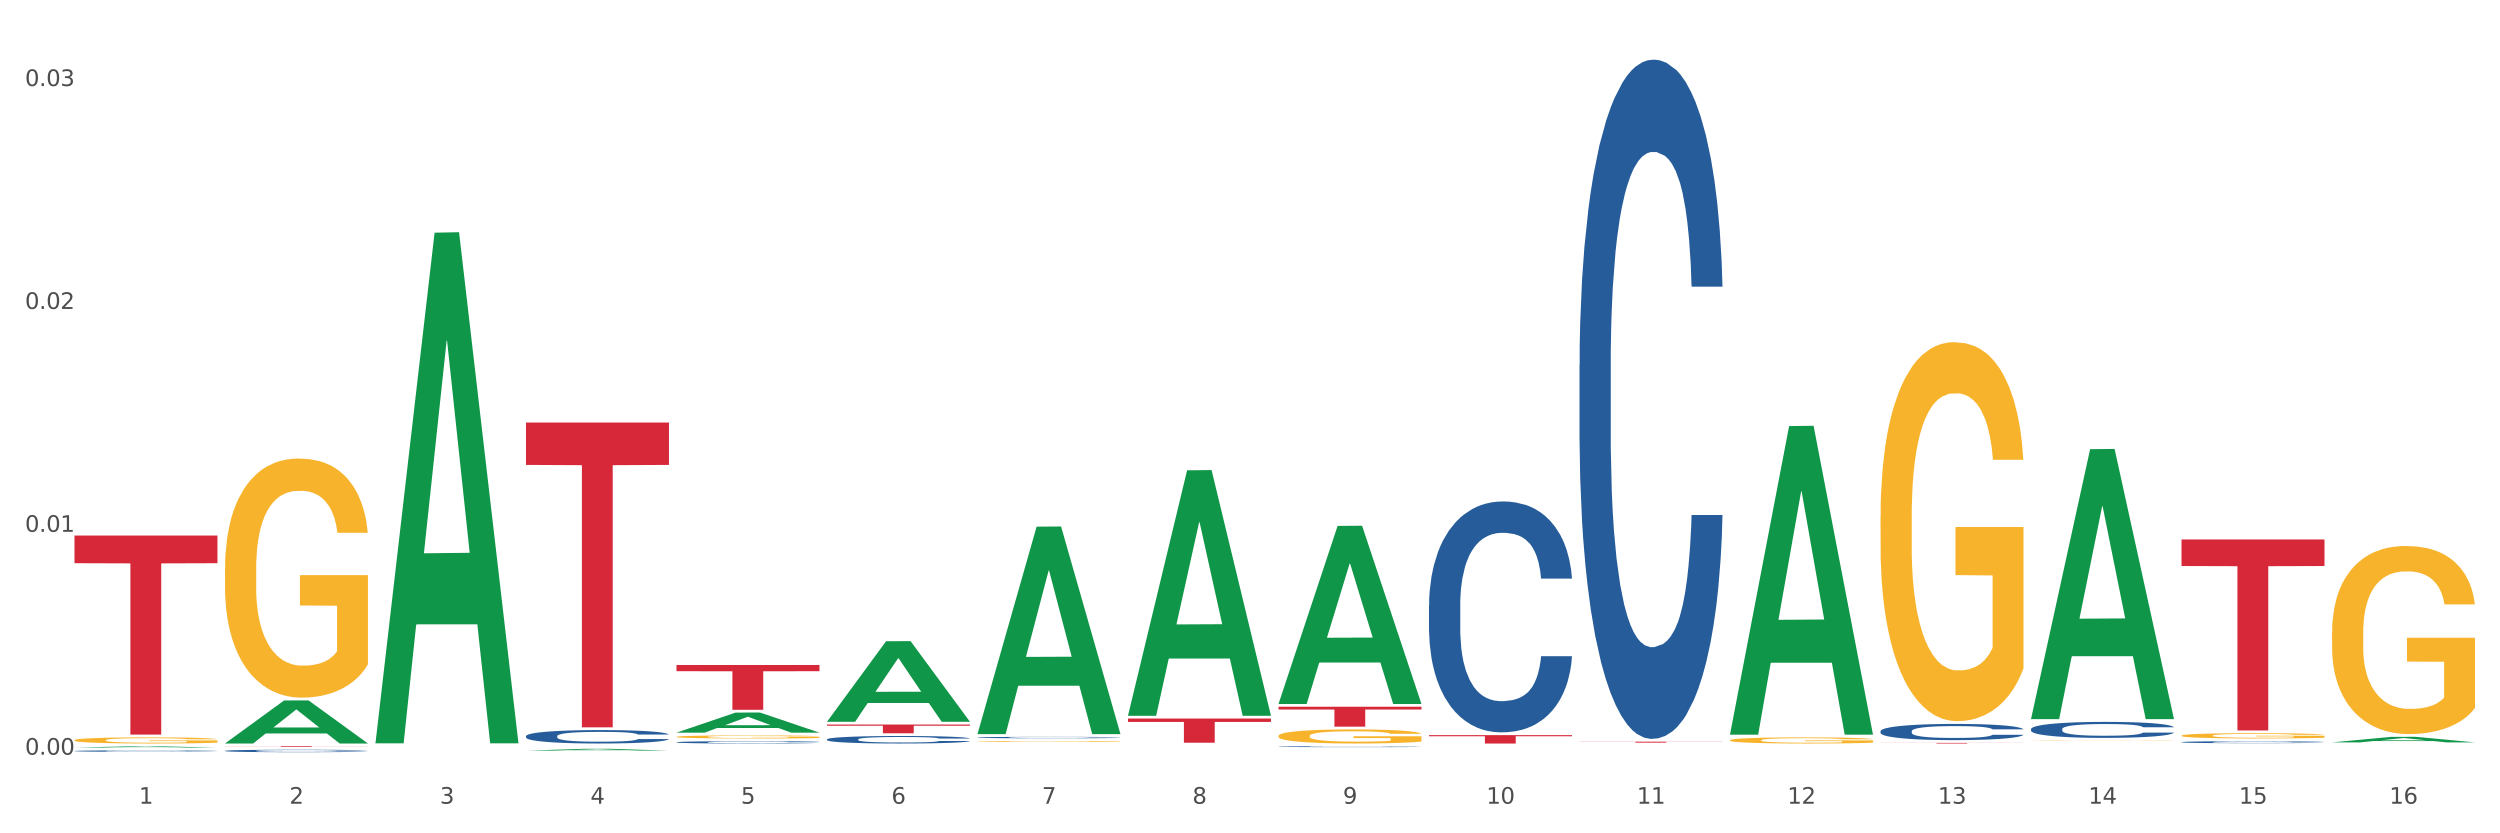 <?xml version="1.0" encoding="utf-8" standalone="no"?>
<!DOCTYPE svg PUBLIC "-//W3C//DTD SVG 1.1//EN"
  "http://www.w3.org/Graphics/SVG/1.1/DTD/svg11.dtd">
<svg xmlns:xlink="http://www.w3.org/1999/xlink" width="1080pt" height="360pt" viewBox="0 0 1080 360" xmlns="http://www.w3.org/2000/svg" version="1.1">
 <rect x="0" y="0" width="1080" height="360" fill="#333333" stroke="none"/>
 <defs>
  <style type="text/css">*{stroke-linejoin: round; stroke-linecap: butt}</style>
 </defs>
 <g id="figure_1">
  <g id="patch_1">
   <path d="M 0 360 
L 1080 360 
L 1080 0 
L 0 0 
z
" style="fill: #ffffff; stroke: #ffffff; stroke-linejoin: miter"/>
  </g>
  <g id="axes_1">
   <g id="matplotlib.axis_1">
    <g id="xtick_1">
     <g id="text_1">
      <!-- 1 -->
      <g style="fill: #4d4d4d" transform="translate(60.004 347.204) scale(0.096 -0.096)">
       <defs>
        <path id="DejaVuSans-31" d="M 794 531 
L 1825 531 
L 1825 4091 
L 703 3866 
L 703 4441 
L 1819 4666 
L 2450 4666 
L 2450 531 
L 3481 531 
L 3481 0 
L 794 0 
L 794 531 
z
" transform="scale(0.016)"/>
       </defs>
       <use xlink:href="#DejaVuSans-31"/>
      </g>
     </g>
    </g>
    <g id="xtick_2">
     <g id="text_2">
      <!-- 2 -->
      <g style="fill: #4d4d4d" transform="translate(125.021 347.204) scale(0.096 -0.096)">
       <defs>
        <path id="DejaVuSans-32" d="M 1228 531 
L 3431 531 
L 3431 0 
L 469 0 
L 469 531 
Q 828 903 1448 1529 
Q 2069 2156 2228 2338 
Q 2531 2678 2651 2914 
Q 2772 3150 2772 3378 
Q 2772 3750 2511 3984 
Q 2250 4219 1831 4219 
Q 1534 4219 1204 4116 
Q 875 4013 500 3803 
L 500 4441 
Q 881 4594 1212 4672 
Q 1544 4750 1819 4750 
Q 2544 4750 2975 4387 
Q 3406 4025 3406 3419 
Q 3406 3131 3298 2873 
Q 3191 2616 2906 2266 
Q 2828 2175 2409 1742 
Q 1991 1309 1228 531 
z
" transform="scale(0.016)"/>
       </defs>
       <use xlink:href="#DejaVuSans-32"/>
      </g>
     </g>
    </g>
    <g id="xtick_3">
     <g id="text_3">
      <!-- 3 -->
      <g style="fill: #4d4d4d" transform="translate(190.039 347.204) scale(0.096 -0.096)">
       <defs>
        <path id="DejaVuSans-33" d="M 2597 2516 
Q 3050 2419 3304 2112 
Q 3559 1806 3559 1356 
Q 3559 666 3084 287 
Q 2609 -91 1734 -91 
Q 1441 -91 1130 -33 
Q 819 25 488 141 
L 488 750 
Q 750 597 1062 519 
Q 1375 441 1716 441 
Q 2309 441 2620 675 
Q 2931 909 2931 1356 
Q 2931 1769 2642 2001 
Q 2353 2234 1838 2234 
L 1294 2234 
L 1294 2753 
L 1863 2753 
Q 2328 2753 2575 2939 
Q 2822 3125 2822 3475 
Q 2822 3834 2567 4026 
Q 2313 4219 1838 4219 
Q 1578 4219 1281 4162 
Q 984 4106 628 3988 
L 628 4550 
Q 988 4650 1302 4700 
Q 1616 4750 1894 4750 
Q 2613 4750 3031 4423 
Q 3450 4097 3450 3541 
Q 3450 3153 3228 2886 
Q 3006 2619 2597 2516 
z
" transform="scale(0.016)"/>
       </defs>
       <use xlink:href="#DejaVuSans-33"/>
      </g>
     </g>
    </g>
    <g id="xtick_4">
     <g id="text_4">
      <!-- 4 -->
      <g style="fill: #4d4d4d" transform="translate(255.056 347.204) scale(0.096 -0.096)">
       <defs>
        <path id="DejaVuSans-34" d="M 2419 4116 
L 825 1625 
L 2419 1625 
L 2419 4116 
z
M 2253 4666 
L 3047 4666 
L 3047 1625 
L 3713 1625 
L 3713 1100 
L 3047 1100 
L 3047 0 
L 2419 0 
L 2419 1100 
L 313 1100 
L 313 1709 
L 2253 4666 
z
" transform="scale(0.016)"/>
       </defs>
       <use xlink:href="#DejaVuSans-34"/>
      </g>
     </g>
    </g>
    <g id="xtick_5">
     <g id="text_5">
      <!-- 5 -->
      <g style="fill: #4d4d4d" transform="translate(320.073 347.204) scale(0.096 -0.096)">
       <defs>
        <path id="DejaVuSans-35" d="M 691 4666 
L 3169 4666 
L 3169 4134 
L 1269 4134 
L 1269 2991 
Q 1406 3038 1543 3061 
Q 1681 3084 1819 3084 
Q 2600 3084 3056 2656 
Q 3513 2228 3513 1497 
Q 3513 744 3044 326 
Q 2575 -91 1722 -91 
Q 1428 -91 1123 -41 
Q 819 9 494 109 
L 494 744 
Q 775 591 1075 516 
Q 1375 441 1709 441 
Q 2250 441 2565 725 
Q 2881 1009 2881 1497 
Q 2881 1984 2565 2268 
Q 2250 2553 1709 2553 
Q 1456 2553 1204 2497 
Q 953 2441 691 2322 
L 691 4666 
z
" transform="scale(0.016)"/>
       </defs>
       <use xlink:href="#DejaVuSans-35"/>
      </g>
     </g>
    </g>
    <g id="xtick_6">
     <g id="text_6">
      <!-- 6 -->
      <g style="fill: #4d4d4d" transform="translate(385.09 347.204) scale(0.096 -0.096)">
       <defs>
        <path id="DejaVuSans-36" d="M 2113 2584 
Q 1688 2584 1439 2293 
Q 1191 2003 1191 1497 
Q 1191 994 1439 701 
Q 1688 409 2113 409 
Q 2538 409 2786 701 
Q 3034 994 3034 1497 
Q 3034 2003 2786 2293 
Q 2538 2584 2113 2584 
z
M 3366 4563 
L 3366 3988 
Q 3128 4100 2886 4159 
Q 2644 4219 2406 4219 
Q 1781 4219 1451 3797 
Q 1122 3375 1075 2522 
Q 1259 2794 1537 2939 
Q 1816 3084 2150 3084 
Q 2853 3084 3261 2657 
Q 3669 2231 3669 1497 
Q 3669 778 3244 343 
Q 2819 -91 2113 -91 
Q 1303 -91 875 529 
Q 447 1150 447 2328 
Q 447 3434 972 4092 
Q 1497 4750 2381 4750 
Q 2619 4750 2861 4703 
Q 3103 4656 3366 4563 
z
" transform="scale(0.016)"/>
       </defs>
       <use xlink:href="#DejaVuSans-36"/>
      </g>
     </g>
    </g>
    <g id="xtick_7">
     <g id="text_7">
      <!-- 7 -->
      <g style="fill: #4d4d4d" transform="translate(450.108 347.204) scale(0.096 -0.096)">
       <defs>
        <path id="DejaVuSans-37" d="M 525 4666 
L 3525 4666 
L 3525 4397 
L 1831 0 
L 1172 0 
L 2766 4134 
L 525 4134 
L 525 4666 
z
" transform="scale(0.016)"/>
       </defs>
       <use xlink:href="#DejaVuSans-37"/>
      </g>
     </g>
    </g>
    <g id="xtick_8">
     <g id="text_8">
      <!-- 8 -->
      <g style="fill: #4d4d4d" transform="translate(515.125 347.204) scale(0.096 -0.096)">
       <defs>
        <path id="DejaVuSans-38" d="M 2034 2216 
Q 1584 2216 1326 1975 
Q 1069 1734 1069 1313 
Q 1069 891 1326 650 
Q 1584 409 2034 409 
Q 2484 409 2743 651 
Q 3003 894 3003 1313 
Q 3003 1734 2745 1975 
Q 2488 2216 2034 2216 
z
M 1403 2484 
Q 997 2584 770 2862 
Q 544 3141 544 3541 
Q 544 4100 942 4425 
Q 1341 4750 2034 4750 
Q 2731 4750 3128 4425 
Q 3525 4100 3525 3541 
Q 3525 3141 3298 2862 
Q 3072 2584 2669 2484 
Q 3125 2378 3379 2068 
Q 3634 1759 3634 1313 
Q 3634 634 3220 271 
Q 2806 -91 2034 -91 
Q 1263 -91 848 271 
Q 434 634 434 1313 
Q 434 1759 690 2068 
Q 947 2378 1403 2484 
z
M 1172 3481 
Q 1172 3119 1398 2916 
Q 1625 2713 2034 2713 
Q 2441 2713 2670 2916 
Q 2900 3119 2900 3481 
Q 2900 3844 2670 4047 
Q 2441 4250 2034 4250 
Q 1625 4250 1398 4047 
Q 1172 3844 1172 3481 
z
" transform="scale(0.016)"/>
       </defs>
       <use xlink:href="#DejaVuSans-38"/>
      </g>
     </g>
    </g>
    <g id="xtick_9">
     <g id="text_9">
      <!-- 9 -->
      <g style="fill: #4d4d4d" transform="translate(580.142 347.204) scale(0.096 -0.096)">
       <defs>
        <path id="DejaVuSans-39" d="M 703 97 
L 703 672 
Q 941 559 1184 500 
Q 1428 441 1663 441 
Q 2288 441 2617 861 
Q 2947 1281 2994 2138 
Q 2813 1869 2534 1725 
Q 2256 1581 1919 1581 
Q 1219 1581 811 2004 
Q 403 2428 403 3163 
Q 403 3881 828 4315 
Q 1253 4750 1959 4750 
Q 2769 4750 3195 4129 
Q 3622 3509 3622 2328 
Q 3622 1225 3098 567 
Q 2575 -91 1691 -91 
Q 1453 -91 1209 -44 
Q 966 3 703 97 
z
M 1959 2075 
Q 2384 2075 2632 2365 
Q 2881 2656 2881 3163 
Q 2881 3666 2632 3958 
Q 2384 4250 1959 4250 
Q 1534 4250 1286 3958 
Q 1038 3666 1038 3163 
Q 1038 2656 1286 2365 
Q 1534 2075 1959 2075 
z
" transform="scale(0.016)"/>
       </defs>
       <use xlink:href="#DejaVuSans-39"/>
      </g>
     </g>
    </g>
    <g id="xtick_10">
     <g id="text_10">
      <!-- 10 -->
      <g style="fill: #4d4d4d" transform="translate(642.105 347.204) scale(0.096 -0.096)">
       <defs>
        <path id="DejaVuSans-30" d="M 2034 4250 
Q 1547 4250 1301 3770 
Q 1056 3291 1056 2328 
Q 1056 1369 1301 889 
Q 1547 409 2034 409 
Q 2525 409 2770 889 
Q 3016 1369 3016 2328 
Q 3016 3291 2770 3770 
Q 2525 4250 2034 4250 
z
M 2034 4750 
Q 2819 4750 3233 4129 
Q 3647 3509 3647 2328 
Q 3647 1150 3233 529 
Q 2819 -91 2034 -91 
Q 1250 -91 836 529 
Q 422 1150 422 2328 
Q 422 3509 836 4129 
Q 1250 4750 2034 4750 
z
" transform="scale(0.016)"/>
       </defs>
       <use xlink:href="#DejaVuSans-31"/>
       <use xlink:href="#DejaVuSans-30" transform="translate(63.623 0)"/>
      </g>
     </g>
    </g>
    <g id="xtick_11">
     <g id="text_11">
      <!-- 11 -->
      <g style="fill: #4d4d4d" transform="translate(707.123 347.204) scale(0.096 -0.096)">
       <use xlink:href="#DejaVuSans-31"/>
       <use xlink:href="#DejaVuSans-31" transform="translate(63.623 0)"/>
      </g>
     </g>
    </g>
    <g id="xtick_12">
     <g id="text_12">
      <!-- 12 -->
      <g style="fill: #4d4d4d" transform="translate(772.14 347.204) scale(0.096 -0.096)">
       <use xlink:href="#DejaVuSans-31"/>
       <use xlink:href="#DejaVuSans-32" transform="translate(63.623 0)"/>
      </g>
     </g>
    </g>
    <g id="xtick_13">
     <g id="text_13">
      <!-- 13 -->
      <g style="fill: #4d4d4d" transform="translate(837.157 347.204) scale(0.096 -0.096)">
       <use xlink:href="#DejaVuSans-31"/>
       <use xlink:href="#DejaVuSans-33" transform="translate(63.623 0)"/>
      </g>
     </g>
    </g>
    <g id="xtick_14">
     <g id="text_14">
      <!-- 14 -->
      <g style="fill: #4d4d4d" transform="translate(902.174 347.204) scale(0.096 -0.096)">
       <use xlink:href="#DejaVuSans-31"/>
       <use xlink:href="#DejaVuSans-34" transform="translate(63.623 0)"/>
      </g>
     </g>
    </g>
    <g id="xtick_15">
     <g id="text_15">
      <!-- 15 -->
      <g style="fill: #4d4d4d" transform="translate(967.192 347.204) scale(0.096 -0.096)">
       <use xlink:href="#DejaVuSans-31"/>
       <use xlink:href="#DejaVuSans-35" transform="translate(63.623 0)"/>
      </g>
     </g>
    </g>
    <g id="xtick_16">
     <g id="text_16">
      <!-- 16 -->
      <g style="fill: #4d4d4d" transform="translate(1032.209 347.204) scale(0.096 -0.096)">
       <use xlink:href="#DejaVuSans-31"/>
       <use xlink:href="#DejaVuSans-36" transform="translate(63.623 0)"/>
      </g>
     </g>
    </g>
    <g id="xtick_17"/>
    <g id="xtick_18"/>
    <g id="xtick_19"/>
    <g id="xtick_20"/>
    <g id="xtick_21"/>
    <g id="xtick_22"/>
    <g id="xtick_23"/>
    <g id="xtick_24"/>
    <g id="xtick_25"/>
    <g id="xtick_26"/>
    <g id="xtick_27"/>
    <g id="xtick_28"/>
    <g id="xtick_29"/>
    <g id="xtick_30"/>
    <g id="xtick_31"/>
   </g>
   <g id="matplotlib.axis_2">
    <g id="ytick_1">
     <g id="text_17">
      <!-- 0.00 -->
      <g style="fill: #4d4d4d" transform="translate(10.8 326.028) scale(0.096 -0.096)">
       <defs>
        <path id="DejaVuSans-2e" d="M 684 794 
L 1344 794 
L 1344 0 
L 684 0 
L 684 794 
z
" transform="scale(0.016)"/>
       </defs>
       <use xlink:href="#DejaVuSans-30"/>
       <use xlink:href="#DejaVuSans-2e" transform="translate(63.623 0)"/>
       <use xlink:href="#DejaVuSans-30" transform="translate(95.41 0)"/>
       <use xlink:href="#DejaVuSans-30" transform="translate(159.033 0)"/>
      </g>
     </g>
    </g>
    <g id="ytick_2">
     <g id="text_18">
      <!-- 0.01 -->
      <g style="fill: #4d4d4d" transform="translate(10.8 229.742) scale(0.096 -0.096)">
       <use xlink:href="#DejaVuSans-30"/>
       <use xlink:href="#DejaVuSans-2e" transform="translate(63.623 0)"/>
       <use xlink:href="#DejaVuSans-30" transform="translate(95.41 0)"/>
       <use xlink:href="#DejaVuSans-31" transform="translate(159.033 0)"/>
      </g>
     </g>
    </g>
    <g id="ytick_3">
     <g id="text_19">
      <!-- 0.02 -->
      <g style="fill: #4d4d4d" transform="translate(10.8 133.455) scale(0.096 -0.096)">
       <use xlink:href="#DejaVuSans-30"/>
       <use xlink:href="#DejaVuSans-2e" transform="translate(63.623 0)"/>
       <use xlink:href="#DejaVuSans-30" transform="translate(95.41 0)"/>
       <use xlink:href="#DejaVuSans-32" transform="translate(159.033 0)"/>
      </g>
     </g>
    </g>
    <g id="ytick_4">
     <g id="text_20">
      <!-- 0.03 -->
      <g style="fill: #4d4d4d" transform="translate(10.8 37.168) scale(0.096 -0.096)">
       <use xlink:href="#DejaVuSans-30"/>
       <use xlink:href="#DejaVuSans-2e" transform="translate(63.623 0)"/>
       <use xlink:href="#DejaVuSans-30" transform="translate(95.41 0)"/>
       <use xlink:href="#DejaVuSans-33" transform="translate(159.033 0)"/>
      </g>
     </g>
    </g>
    <g id="ytick_5"/>
    <g id="ytick_6"/>
    <g id="ytick_7"/>
   </g>
   <g id="PolyCollection_1">
    <path d="M 32.175 322.966 
L 32.239 322.965 
L 57.709 322.381 
L 68.28 322.381 
L 93.941 322.967 
L 81.715 322.967 
L 76.176 322.831 
L 49.877 322.831 
L 49.686 322.833 
L 44.337 322.967 
L 32.175 322.967 
L 32.175 322.966 
L 53.188 322.749 
L 72.864 322.749 
L 63.122 322.506 
L 62.995 322.505 
L 62.867 322.506 
L 53.125 322.749 
L 53.188 322.749 
L 32.175 322.966 
z
" clip-path="url(#pc202adcb08)" style="fill: #109648"/>
    <path d="M 682.347 320.404 
L 744.114 320.404 
L 744.114 320.463 
L 719.817 320.463 
L 719.817 320.827 
L 706.498 320.827 
L 706.498 320.463 
L 682.347 320.463 
L 682.347 320.404 
L 682.347 320.404 
z
" clip-path="url(#pc202adcb08)" style="fill: #d62839"/>
    <path d="M 617.33 317.567 
L 679.097 317.567 
L 679.097 318.071 
L 654.8 318.074 
L 654.8 321.194 
L 641.481 321.194 
L 641.481 318.074 
L 617.33 318.071 
L 617.33 317.57 
L 617.33 317.567 
z
" clip-path="url(#pc202adcb08)" style="fill: #d62839"/>
    <path d="M 552.313 305.323 
L 614.079 305.323 
L 614.079 306.518 
L 589.783 306.526 
L 589.783 313.921 
L 576.463 313.921 
L 576.463 306.526 
L 552.313 306.518 
L 552.313 305.331 
L 552.313 305.323 
z
" clip-path="url(#pc202adcb08)" style="fill: #d62839"/>
    <path d="M 487.296 310.406 
L 549.062 310.406 
L 549.062 311.861 
L 524.765 311.871 
L 524.765 320.875 
L 511.446 320.875 
L 511.446 311.871 
L 487.296 311.861 
L 487.296 310.416 
L 487.296 310.406 
z
" clip-path="url(#pc202adcb08)" style="fill: #d62839"/>
    <path d="M 357.261 312.994 
L 419.028 312.994 
L 419.028 313.517 
L 394.731 313.521 
L 394.731 316.761 
L 381.412 316.761 
L 381.412 313.521 
L 357.261 313.517 
L 357.261 312.997 
L 357.261 312.994 
z
" clip-path="url(#pc202adcb08)" style="fill: #d62839"/>
    <path d="M 32.175 319.771 
L 32.248 319.768 
L 32.248 319.681 
L 32.394 319.606 
L 33.123 319.425 
L 34.217 319.275 
L 35.019 319.195 
L 35.821 319.13 
L 36.769 319.065 
L 37.936 318.997 
L 40.051 318.898 
L 41.363 318.847 
L 42.968 318.794 
L 45.885 318.716 
L 47.999 318.673 
L 50.187 318.637 
L 53.76 318.593 
L 56.094 318.574 
L 58.573 318.559 
L 61.563 318.55 
L 63.824 318.547 
L 68.783 318.555 
L 73.012 318.576 
L 75.054 318.593 
L 77.679 318.622 
L 79.065 318.642 
L 81.326 318.68 
L 83.659 318.731 
L 85.263 318.774 
L 87.67 318.857 
L 89.493 318.939 
L 91.17 319.04 
L 92.045 319.111 
L 92.702 319.176 
L 93.285 319.251 
L 93.868 319.369 
L 80.742 319.369 
L 80.232 319.285 
L 79.43 319.205 
L 78.263 319.127 
L 77.242 319.079 
L 75.492 319.019 
L 73.887 318.98 
L 72.21 318.951 
L 70.168 318.927 
L 68.564 318.915 
L 66.303 318.905 
L 61.855 318.907 
L 58.865 318.927 
L 56.823 318.951 
L 55.511 318.973 
L 54.344 318.997 
L 53.031 319.031 
L 51.5 319.082 
L 50.406 319.127 
L 49.312 319.185 
L 48.437 319.243 
L 47.635 319.311 
L 46.979 319.384 
L 46.468 319.459 
L 46.031 319.551 
L 45.666 319.703 
L 45.666 320.034 
L 45.812 320.109 
L 46.176 320.208 
L 46.614 320.283 
L 47.343 320.372 
L 47.999 320.433 
L 49.239 320.52 
L 50.625 320.592 
L 51.719 320.638 
L 52.812 320.677 
L 54.708 320.73 
L 56.823 320.774 
L 58.646 320.8 
L 61.126 320.825 
L 62.803 320.834 
L 64.261 320.839 
L 67.835 320.839 
L 70.387 320.832 
L 73.231 320.815 
L 75.419 320.793 
L 77.242 320.767 
L 79.284 320.723 
L 80.596 320.682 
L 80.596 320.177 
L 64.553 320.174 
L 64.553 319.838 
L 93.941 319.838 
L 93.941 320.825 
L 92.702 320.875 
L 91.316 320.921 
L 89.858 320.962 
L 87.67 321.013 
L 85.045 321.061 
L 82.711 321.095 
L 80.232 321.124 
L 77.315 321.151 
L 73.523 321.175 
L 71.189 321.185 
L 68.272 321.192 
L 64.845 321.194 
L 61.855 321.19 
L 58.938 321.177 
L 55.875 321.156 
L 52.885 321.124 
L 50.625 321.093 
L 48.364 321.054 
L 45.958 321.003 
L 44.062 320.955 
L 42.603 320.912 
L 40.999 320.856 
L 39.249 320.783 
L 37.936 320.718 
L 36.769 320.65 
L 35.529 320.563 
L 34.654 320.489 
L 33.779 320.394 
L 33.269 320.324 
L 32.685 320.215 
L 32.248 320.063 
L 32.175 319.771 
z
" clip-path="url(#pc202adcb08)" style="fill: #f7b32b"/>
    <path d="M 227.227 182.54 
L 288.993 182.54 
L 288.993 200.837 
L 264.696 200.96 
L 264.696 314.203 
L 251.377 314.203 
L 251.377 200.96 
L 227.227 200.837 
L 227.227 182.664 
L 227.227 182.54 
z
" clip-path="url(#pc202adcb08)" style="fill: #d62839"/>
    <path d="M 97.192 322.381 
L 158.959 322.381 
L 158.959 322.425 
L 134.662 322.425 
L 134.662 322.697 
L 121.343 322.697 
L 121.343 322.425 
L 97.192 322.425 
L 97.192 322.381 
L 97.192 322.381 
z
" clip-path="url(#pc202adcb08)" style="fill: #d62839"/>
    <path d="M 32.175 231.348 
L 93.941 231.348 
L 93.941 243.301 
L 69.645 243.381 
L 69.645 317.361 
L 56.325 317.361 
L 56.325 243.381 
L 32.175 243.301 
L 32.175 231.428 
L 32.175 231.348 
z
" clip-path="url(#pc202adcb08)" style="fill: #d62839"/>
    <path d="M 32.175 324.434 
L 32.248 324.433 
L 32.248 324.417 
L 32.467 324.395 
L 33.27 324.356 
L 34.292 324.325 
L 36.045 324.29 
L 36.994 324.275 
L 38.235 324.259 
L 40.79 324.232 
L 43.711 324.209 
L 45.755 324.197 
L 47.288 324.189 
L 50.72 324.175 
L 52.691 324.168 
L 54.735 324.163 
L 56.487 324.16 
L 59.408 324.156 
L 61.744 324.154 
L 64.445 324.153 
L 66.709 324.154 
L 69.702 324.156 
L 74.083 324.163 
L 75.762 324.167 
L 78.025 324.174 
L 80.362 324.183 
L 82.26 324.192 
L 84.45 324.205 
L 86.713 324.222 
L 88.904 324.244 
L 90.437 324.264 
L 91.678 324.285 
L 92.773 324.311 
L 93.576 324.338 
L 93.941 324.362 
L 80.581 324.362 
L 80.216 324.341 
L 79.485 324.318 
L 78.755 324.303 
L 77.952 324.29 
L 76.711 324.276 
L 75.616 324.267 
L 73.791 324.256 
L 72.111 324.249 
L 70.724 324.245 
L 69.045 324.242 
L 65.468 324.238 
L 62.912 324.238 
L 61.306 324.239 
L 59.335 324.242 
L 57.655 324.246 
L 55.684 324.253 
L 54.151 324.26 
L 52.618 324.27 
L 51.742 324.277 
L 50.427 324.29 
L 49.551 324.3 
L 48.383 324.317 
L 47.726 324.33 
L 46.558 324.362 
L 46.047 324.386 
L 45.828 324.403 
L 45.682 324.421 
L 45.682 324.51 
L 46.12 324.55 
L 46.485 324.567 
L 47.069 324.586 
L 48.164 324.611 
L 49.77 324.636 
L 51.45 324.653 
L 52.837 324.664 
L 54.151 324.672 
L 55.465 324.678 
L 57.071 324.684 
L 58.386 324.687 
L 60.357 324.691 
L 62.693 324.693 
L 64.518 324.693 
L 68.242 324.69 
L 69.921 324.687 
L 71.527 324.683 
L 73.28 324.677 
L 74.667 324.67 
L 75.47 324.665 
L 76.784 324.654 
L 77.806 324.642 
L 78.682 324.629 
L 79.266 324.618 
L 79.923 324.601 
L 80.435 324.582 
L 80.581 324.571 
L 93.941 324.571 
L 93.649 324.592 
L 93.138 324.612 
L 92.116 324.638 
L 91.313 324.654 
L 90.072 324.673 
L 88.758 324.689 
L 86.932 324.706 
L 85.253 324.719 
L 83.501 324.731 
L 81.603 324.741 
L 78.171 324.755 
L 76.93 324.759 
L 74.302 324.766 
L 72.257 324.77 
L 69.264 324.774 
L 66.198 324.776 
L 62.985 324.777 
L 60.138 324.776 
L 56.998 324.772 
L 55.027 324.769 
L 52.837 324.764 
L 50.281 324.756 
L 47.872 324.746 
L 45.609 324.735 
L 43.492 324.722 
L 41.52 324.707 
L 38.965 324.682 
L 37.067 324.658 
L 35.679 324.636 
L 34.73 324.617 
L 33.781 324.594 
L 33.27 324.577 
L 32.467 324.537 
L 32.175 324.5 
L 32.175 324.434 
z
" clip-path="url(#pc202adcb08)" style="fill: #255c99"/>
    <path d="M 97.192 324.362 
L 97.265 324.361 
L 97.265 324.334 
L 97.484 324.297 
L 98.287 324.229 
L 99.31 324.177 
L 101.062 324.117 
L 102.011 324.091 
L 103.252 324.063 
L 105.807 324.017 
L 108.728 323.978 
L 110.772 323.957 
L 112.305 323.943 
L 115.737 323.919 
L 117.708 323.908 
L 119.752 323.9 
L 121.505 323.894 
L 124.425 323.887 
L 126.761 323.884 
L 129.463 323.883 
L 131.726 323.884 
L 134.719 323.888 
L 139.1 323.9 
L 140.779 323.906 
L 143.042 323.918 
L 145.379 323.934 
L 147.277 323.949 
L 149.467 323.972 
L 151.731 324.001 
L 153.921 324.038 
L 155.454 324.072 
L 156.695 324.108 
L 157.79 324.152 
L 158.594 324.2 
L 158.959 324.239 
L 145.598 324.239 
L 145.233 324.203 
L 144.503 324.164 
L 143.773 324.138 
L 142.969 324.117 
L 141.728 324.092 
L 140.633 324.077 
L 138.808 324.058 
L 137.129 324.047 
L 135.741 324.04 
L 134.062 324.034 
L 130.485 324.028 
L 127.929 324.028 
L 126.323 324.03 
L 124.352 324.035 
L 122.673 324.042 
L 120.701 324.053 
L 119.168 324.066 
L 117.635 324.083 
L 116.759 324.094 
L 115.445 324.116 
L 114.569 324.133 
L 113.4 324.164 
L 112.743 324.185 
L 111.575 324.24 
L 111.064 324.281 
L 110.845 324.31 
L 110.699 324.341 
L 110.699 324.493 
L 111.137 324.561 
L 111.502 324.59 
L 112.086 324.623 
L 113.181 324.666 
L 114.788 324.708 
L 116.467 324.738 
L 117.854 324.757 
L 119.168 324.77 
L 120.482 324.781 
L 122.089 324.791 
L 123.403 324.797 
L 125.374 324.802 
L 127.71 324.805 
L 129.536 324.805 
L 133.259 324.8 
L 134.938 324.796 
L 136.545 324.789 
L 138.297 324.778 
L 139.684 324.766 
L 140.487 324.758 
L 141.801 324.739 
L 142.823 324.72 
L 143.7 324.697 
L 144.284 324.678 
L 144.941 324.649 
L 145.452 324.615 
L 145.598 324.598 
L 158.959 324.598 
L 158.667 324.633 
L 158.156 324.667 
L 157.133 324.713 
L 156.33 324.739 
L 155.089 324.771 
L 153.775 324.799 
L 151.95 324.829 
L 150.27 324.851 
L 148.518 324.871 
L 146.62 324.888 
L 143.188 324.912 
L 141.947 324.919 
L 139.319 324.931 
L 137.275 324.938 
L 134.281 324.945 
L 131.215 324.949 
L 128.002 324.95 
L 125.155 324.948 
L 122.016 324.942 
L 120.044 324.936 
L 117.854 324.927 
L 115.299 324.913 
L 112.889 324.897 
L 110.626 324.877 
L 108.509 324.855 
L 106.538 324.83 
L 103.982 324.788 
L 102.084 324.747 
L 100.697 324.709 
L 99.748 324.677 
L 98.798 324.636 
L 98.287 324.608 
L 97.484 324.539 
L 97.192 324.476 
L 97.192 324.362 
z
" clip-path="url(#pc202adcb08)" style="fill: #255c99"/>
    <path d="M 227.227 317.998 
L 227.3 317.993 
L 227.3 317.844 
L 227.519 317.643 
L 228.322 317.272 
L 229.344 316.991 
L 231.096 316.662 
L 232.045 316.524 
L 233.287 316.37 
L 235.842 316.121 
L 238.762 315.909 
L 240.807 315.793 
L 242.34 315.718 
L 245.771 315.586 
L 247.743 315.528 
L 249.787 315.48 
L 251.539 315.448 
L 254.459 315.411 
L 256.796 315.395 
L 259.497 315.39 
L 261.76 315.395 
L 264.754 315.416 
L 269.134 315.48 
L 270.814 315.517 
L 273.077 315.581 
L 275.413 315.665 
L 277.312 315.75 
L 279.502 315.872 
L 281.765 316.031 
L 283.955 316.233 
L 285.489 316.418 
L 286.73 316.614 
L 287.825 316.853 
L 288.628 317.113 
L 288.993 317.33 
L 275.632 317.33 
L 275.267 317.134 
L 274.537 316.922 
L 273.807 316.779 
L 273.004 316.662 
L 271.763 316.529 
L 270.668 316.445 
L 268.842 316.344 
L 267.163 316.28 
L 265.776 316.243 
L 264.097 316.211 
L 260.519 316.18 
L 257.964 316.18 
L 256.358 316.19 
L 254.386 316.217 
L 252.707 316.254 
L 250.736 316.317 
L 249.203 316.386 
L 247.669 316.476 
L 246.793 316.54 
L 245.479 316.657 
L 244.603 316.752 
L 243.435 316.916 
L 242.778 317.033 
L 241.61 317.335 
L 241.099 317.558 
L 240.88 317.712 
L 240.734 317.881 
L 240.734 318.708 
L 241.172 319.079 
L 241.537 319.238 
L 242.121 319.419 
L 243.216 319.652 
L 244.822 319.88 
L 246.501 320.044 
L 247.889 320.145 
L 249.203 320.219 
L 250.517 320.277 
L 252.123 320.33 
L 253.437 320.362 
L 255.409 320.394 
L 257.745 320.41 
L 259.57 320.41 
L 263.294 320.383 
L 264.973 320.357 
L 266.579 320.32 
L 268.331 320.261 
L 269.718 320.198 
L 270.522 320.15 
L 271.836 320.049 
L 272.858 319.943 
L 273.734 319.821 
L 274.318 319.715 
L 274.975 319.556 
L 275.486 319.376 
L 275.632 319.281 
L 288.993 319.281 
L 288.701 319.472 
L 288.19 319.657 
L 287.168 319.906 
L 286.365 320.049 
L 285.124 320.224 
L 283.809 320.373 
L 281.984 320.537 
L 280.305 320.659 
L 278.553 320.765 
L 276.654 320.86 
L 273.223 320.993 
L 271.982 321.03 
L 269.353 321.094 
L 267.309 321.131 
L 264.316 321.168 
L 261.249 321.189 
L 258.037 321.194 
L 255.19 321.184 
L 252.05 321.152 
L 250.079 321.12 
L 247.889 321.072 
L 245.333 320.998 
L 242.924 320.908 
L 240.661 320.802 
L 238.543 320.68 
L 236.572 320.542 
L 234.017 320.314 
L 232.118 320.092 
L 230.731 319.885 
L 229.782 319.71 
L 228.833 319.487 
L 228.322 319.334 
L 227.519 318.963 
L 227.227 318.618 
L 227.227 317.998 
z
" clip-path="url(#pc202adcb08)" style="fill: #255c99"/>
    <path d="M 292.244 320.646 
L 292.317 320.645 
L 292.317 320.619 
L 292.536 320.585 
L 293.339 320.521 
L 294.361 320.473 
L 296.113 320.416 
L 297.063 320.392 
L 298.304 320.366 
L 300.859 320.323 
L 303.78 320.287 
L 305.824 320.267 
L 307.357 320.254 
L 310.788 320.231 
L 312.76 320.221 
L 314.804 320.213 
L 316.556 320.208 
L 319.477 320.201 
L 321.813 320.199 
L 324.514 320.198 
L 326.778 320.199 
L 329.771 320.202 
L 334.152 320.213 
L 335.831 320.22 
L 338.094 320.23 
L 340.431 320.245 
L 342.329 320.26 
L 344.519 320.281 
L 346.782 320.308 
L 348.973 320.342 
L 350.506 320.374 
L 351.747 320.408 
L 352.842 320.449 
L 353.645 320.494 
L 354.01 320.531 
L 340.65 320.531 
L 340.284 320.497 
L 339.554 320.461 
L 338.824 320.436 
L 338.021 320.416 
L 336.78 320.393 
L 335.685 320.379 
L 333.86 320.362 
L 332.18 320.351 
L 330.793 320.344 
L 329.114 320.339 
L 325.536 320.333 
L 322.981 320.333 
L 321.375 320.335 
L 319.404 320.34 
L 317.724 320.346 
L 315.753 320.357 
L 314.22 320.369 
L 312.687 320.384 
L 311.811 320.395 
L 310.496 320.415 
L 309.62 320.432 
L 308.452 320.46 
L 307.795 320.48 
L 306.627 320.532 
L 306.116 320.57 
L 305.897 320.596 
L 305.751 320.625 
L 305.751 320.767 
L 306.189 320.831 
L 306.554 320.859 
L 307.138 320.889 
L 308.233 320.93 
L 309.839 320.969 
L 311.519 320.997 
L 312.906 321.014 
L 314.22 321.027 
L 315.534 321.037 
L 317.14 321.046 
L 318.455 321.052 
L 320.426 321.057 
L 322.762 321.06 
L 324.587 321.06 
L 328.311 321.055 
L 329.99 321.051 
L 331.596 321.044 
L 333.349 321.034 
L 334.736 321.023 
L 335.539 321.015 
L 336.853 320.998 
L 337.875 320.98 
L 338.751 320.959 
L 339.335 320.94 
L 339.992 320.913 
L 340.504 320.882 
L 340.65 320.866 
L 354.01 320.866 
L 353.718 320.899 
L 353.207 320.93 
L 352.185 320.973 
L 351.382 320.998 
L 350.141 321.028 
L 348.827 321.053 
L 347.001 321.082 
L 345.322 321.102 
L 343.57 321.121 
L 341.672 321.137 
L 338.24 321.16 
L 336.999 321.166 
L 334.371 321.177 
L 332.326 321.183 
L 329.333 321.19 
L 326.267 321.194 
L 323.054 321.194 
L 320.207 321.193 
L 317.067 321.187 
L 315.096 321.182 
L 312.906 321.173 
L 310.35 321.161 
L 307.941 321.145 
L 305.678 321.127 
L 303.561 321.106 
L 301.589 321.082 
L 299.034 321.043 
L 297.136 321.005 
L 295.748 320.97 
L 294.799 320.94 
L 293.85 320.901 
L 293.339 320.875 
L 292.536 320.811 
L 292.244 320.752 
L 292.244 320.646 
z
" clip-path="url(#pc202adcb08)" style="fill: #255c99"/>
    <path d="M 357.261 319.407 
L 357.334 319.404 
L 357.334 319.321 
L 357.553 319.208 
L 358.356 319 
L 359.378 318.843 
L 361.131 318.659 
L 362.08 318.582 
L 363.321 318.496 
L 365.876 318.357 
L 368.797 318.238 
L 370.841 318.173 
L 372.374 318.132 
L 375.806 318.058 
L 377.777 318.025 
L 379.821 317.998 
L 381.574 317.981 
L 384.494 317.96 
L 386.83 317.951 
L 389.532 317.948 
L 391.795 317.951 
L 394.788 317.963 
L 399.169 317.998 
L 400.848 318.019 
L 403.111 318.055 
L 405.448 318.102 
L 407.346 318.15 
L 409.536 318.218 
L 411.8 318.307 
L 413.99 318.419 
L 415.523 318.523 
L 416.764 318.633 
L 417.859 318.766 
L 418.663 318.911 
L 419.028 319.033 
L 405.667 319.033 
L 405.302 318.923 
L 404.572 318.805 
L 403.842 318.725 
L 403.038 318.659 
L 401.797 318.585 
L 400.702 318.538 
L 398.877 318.482 
L 397.198 318.446 
L 395.81 318.425 
L 394.131 318.407 
L 390.554 318.39 
L 387.998 318.39 
L 386.392 318.396 
L 384.421 318.41 
L 382.742 318.431 
L 380.77 318.467 
L 379.237 318.505 
L 377.704 318.556 
L 376.828 318.591 
L 375.514 318.657 
L 374.638 318.71 
L 373.469 318.802 
L 372.812 318.867 
L 371.644 319.036 
L 371.133 319.161 
L 370.914 319.247 
L 370.768 319.341 
L 370.768 319.804 
L 371.206 320.011 
L 371.571 320.1 
L 372.155 320.201 
L 373.25 320.332 
L 374.857 320.459 
L 376.536 320.551 
L 377.923 320.607 
L 379.237 320.649 
L 380.551 320.681 
L 382.158 320.711 
L 383.472 320.729 
L 385.443 320.747 
L 387.779 320.756 
L 389.605 320.756 
L 393.328 320.741 
L 395.007 320.726 
L 396.614 320.705 
L 398.366 320.673 
L 399.753 320.637 
L 400.556 320.61 
L 401.87 320.554 
L 402.892 320.495 
L 403.769 320.427 
L 404.353 320.367 
L 405.01 320.278 
L 405.521 320.177 
L 405.667 320.124 
L 419.028 320.124 
L 418.736 320.231 
L 418.224 320.335 
L 417.202 320.474 
L 416.399 320.554 
L 415.158 320.652 
L 413.844 320.735 
L 412.019 320.827 
L 410.339 320.895 
L 408.587 320.954 
L 406.689 321.008 
L 403.257 321.082 
L 402.016 321.103 
L 399.388 321.138 
L 397.344 321.159 
L 394.35 321.18 
L 391.284 321.191 
L 388.071 321.194 
L 385.224 321.188 
L 382.085 321.171 
L 380.113 321.153 
L 377.923 321.126 
L 375.368 321.085 
L 372.958 321.034 
L 370.695 320.975 
L 368.578 320.907 
L 366.606 320.83 
L 364.051 320.702 
L 362.153 320.578 
L 360.766 320.462 
L 359.817 320.364 
L 358.867 320.24 
L 358.356 320.154 
L 357.553 319.946 
L 357.261 319.754 
L 357.261 319.407 
z
" clip-path="url(#pc202adcb08)" style="fill: #255c99"/>
    <path d="M 812.382 320.918 
L 874.148 320.918 
L 874.148 320.957 
L 849.852 320.957 
L 849.852 321.194 
L 836.532 321.194 
L 836.532 320.957 
L 812.382 320.957 
L 812.382 320.919 
L 812.382 320.918 
z
" clip-path="url(#pc202adcb08)" style="fill: #d62839"/>
    <path d="M 422.278 318.599 
L 422.351 318.599 
L 422.351 318.583 
L 422.57 318.561 
L 423.374 318.521 
L 424.396 318.491 
L 426.148 318.455 
L 427.097 318.44 
L 428.338 318.424 
L 430.894 318.397 
L 433.814 318.374 
L 435.858 318.362 
L 437.391 318.354 
L 440.823 318.339 
L 442.794 318.333 
L 444.839 318.328 
L 446.591 318.325 
L 449.511 318.321 
L 451.847 318.319 
L 454.549 318.318 
L 456.812 318.319 
L 459.806 318.321 
L 464.186 318.328 
L 465.865 318.332 
L 468.129 318.339 
L 470.465 318.348 
L 472.363 318.357 
L 474.554 318.37 
L 476.817 318.387 
L 479.007 318.409 
L 480.54 318.429 
L 481.782 318.45 
L 482.877 318.476 
L 483.68 318.504 
L 484.045 318.527 
L 470.684 318.527 
L 470.319 318.506 
L 469.589 318.483 
L 468.859 318.468 
L 468.056 318.455 
L 466.814 318.441 
L 465.719 318.432 
L 463.894 318.421 
L 462.215 318.414 
L 460.828 318.41 
L 459.148 318.407 
L 455.571 318.403 
L 453.016 318.403 
L 451.409 318.404 
L 449.438 318.407 
L 447.759 318.411 
L 445.788 318.418 
L 444.254 318.426 
L 442.721 318.435 
L 441.845 318.442 
L 440.531 318.455 
L 439.655 318.465 
L 438.487 318.483 
L 437.83 318.495 
L 436.661 318.528 
L 436.15 318.552 
L 435.931 318.568 
L 435.785 318.587 
L 435.785 318.676 
L 436.223 318.716 
L 436.588 318.733 
L 437.172 318.752 
L 438.268 318.777 
L 439.874 318.802 
L 441.553 318.82 
L 442.94 318.831 
L 444.254 318.839 
L 445.569 318.845 
L 447.175 318.851 
L 448.489 318.854 
L 450.46 318.857 
L 452.797 318.859 
L 454.622 318.859 
L 458.345 318.856 
L 460.025 318.853 
L 461.631 318.849 
L 463.383 318.843 
L 464.77 318.836 
L 465.573 318.831 
L 466.887 318.82 
L 467.91 318.809 
L 468.786 318.796 
L 469.37 318.784 
L 470.027 318.767 
L 470.538 318.748 
L 470.684 318.737 
L 484.045 318.737 
L 483.753 318.758 
L 483.242 318.778 
L 482.22 318.805 
L 481.416 318.82 
L 480.175 318.839 
L 478.861 318.855 
L 477.036 318.873 
L 475.357 318.886 
L 473.604 318.897 
L 471.706 318.908 
L 468.275 318.922 
L 467.034 318.926 
L 464.405 318.933 
L 462.361 318.937 
L 459.367 318.941 
L 456.301 318.943 
L 453.089 318.944 
L 450.241 318.943 
L 447.102 318.939 
L 445.131 318.936 
L 442.94 318.931 
L 440.385 318.923 
L 437.976 318.913 
L 435.712 318.901 
L 433.595 318.888 
L 431.624 318.873 
L 429.068 318.849 
L 427.17 318.825 
L 425.783 318.803 
L 424.834 318.784 
L 423.885 318.76 
L 423.374 318.743 
L 422.57 318.703 
L 422.278 318.666 
L 422.278 318.599 
z
" clip-path="url(#pc202adcb08)" style="fill: #255c99"/>
    <path d="M 617.33 261.445 
L 617.403 261.354 
L 617.403 258.803 
L 617.622 255.341 
L 618.425 248.963 
L 619.447 244.135 
L 621.2 238.487 
L 622.149 236.118 
L 623.39 233.476 
L 625.945 229.194 
L 628.866 225.55 
L 630.91 223.546 
L 632.443 222.27 
L 635.875 219.993 
L 637.846 218.99 
L 639.89 218.17 
L 641.642 217.624 
L 644.563 216.986 
L 646.899 216.713 
L 649.601 216.622 
L 651.864 216.713 
L 654.857 217.077 
L 659.238 218.17 
L 660.917 218.808 
L 663.18 219.901 
L 665.517 221.359 
L 667.415 222.817 
L 669.605 224.912 
L 671.869 227.645 
L 674.059 231.107 
L 675.592 234.296 
L 676.833 237.667 
L 677.928 241.766 
L 678.732 246.23 
L 679.097 249.966 
L 665.736 249.966 
L 665.371 246.595 
L 664.641 242.951 
L 663.91 240.491 
L 663.107 238.487 
L 661.866 236.209 
L 660.771 234.751 
L 658.946 233.02 
L 657.267 231.927 
L 655.879 231.289 
L 654.2 230.743 
L 650.623 230.196 
L 648.067 230.196 
L 646.461 230.378 
L 644.49 230.834 
L 642.811 231.472 
L 640.839 232.565 
L 639.306 233.749 
L 637.773 235.298 
L 636.897 236.391 
L 635.583 238.395 
L 634.707 240.035 
L 633.538 242.86 
L 632.881 244.864 
L 631.713 250.057 
L 631.202 253.883 
L 630.983 256.525 
L 630.837 259.44 
L 630.837 273.653 
L 631.275 280.03 
L 631.64 282.763 
L 632.224 285.86 
L 633.319 289.869 
L 634.926 293.786 
L 636.605 296.611 
L 637.992 298.342 
L 639.306 299.617 
L 640.62 300.619 
L 642.227 301.53 
L 643.541 302.077 
L 645.512 302.624 
L 647.848 302.897 
L 649.674 302.897 
L 653.397 302.441 
L 655.076 301.986 
L 656.683 301.348 
L 658.435 300.346 
L 659.822 299.253 
L 660.625 298.433 
L 661.939 296.702 
L 662.961 294.88 
L 663.837 292.784 
L 664.422 290.962 
L 665.079 288.229 
L 665.59 285.132 
L 665.736 283.492 
L 679.097 283.492 
L 678.805 286.771 
L 678.293 289.96 
L 677.271 294.242 
L 676.468 296.702 
L 675.227 299.708 
L 673.913 302.259 
L 672.088 305.083 
L 670.408 307.179 
L 668.656 309.001 
L 666.758 310.641 
L 663.326 312.918 
L 662.085 313.556 
L 659.457 314.649 
L 657.413 315.287 
L 654.419 315.925 
L 651.353 316.289 
L 648.14 316.38 
L 645.293 316.198 
L 642.154 315.651 
L 640.182 315.105 
L 637.992 314.285 
L 635.437 313.009 
L 633.027 311.461 
L 630.764 309.638 
L 628.647 307.543 
L 626.675 305.174 
L 624.12 301.257 
L 622.222 297.431 
L 620.835 293.878 
L 619.886 290.871 
L 618.936 287.045 
L 618.425 284.403 
L 617.622 278.026 
L 617.33 272.104 
L 617.33 261.445 
z
" clip-path="url(#pc202adcb08)" style="fill: #255c99"/>
    <path d="M 682.347 157.615 
L 682.42 157.347 
L 682.42 149.843 
L 682.639 139.659 
L 683.443 120.899 
L 684.465 106.695 
L 686.217 90.079 
L 687.166 83.111 
L 688.407 75.339 
L 690.963 62.743 
L 693.883 52.023 
L 695.927 46.127 
L 697.46 42.375 
L 700.892 35.675 
L 702.863 32.727 
L 704.907 30.315 
L 706.66 28.707 
L 709.58 26.831 
L 711.916 26.027 
L 714.618 25.759 
L 716.881 26.027 
L 719.875 27.099 
L 724.255 30.315 
L 725.934 32.191 
L 728.198 35.407 
L 730.534 39.695 
L 732.432 43.983 
L 734.623 50.147 
L 736.886 58.187 
L 739.076 68.371 
L 740.609 77.751 
L 741.85 87.667 
L 742.946 99.727 
L 743.749 112.859 
L 744.114 123.847 
L 730.753 123.847 
L 730.388 113.931 
L 729.658 103.211 
L 728.928 95.975 
L 728.125 90.079 
L 726.883 83.379 
L 725.788 79.091 
L 723.963 73.999 
L 722.284 70.783 
L 720.897 68.907 
L 719.217 67.299 
L 715.64 65.691 
L 713.085 65.691 
L 711.478 66.227 
L 709.507 67.567 
L 707.828 69.443 
L 705.857 72.659 
L 704.323 76.143 
L 702.79 80.699 
L 701.914 83.915 
L 700.6 89.811 
L 699.724 94.635 
L 698.556 102.943 
L 697.899 108.839 
L 696.73 124.115 
L 696.219 135.371 
L 696 143.143 
L 695.854 151.719 
L 695.854 193.526 
L 696.292 212.286 
L 696.657 220.326 
L 697.241 229.438 
L 698.337 241.23 
L 699.943 252.754 
L 701.622 261.062 
L 703.009 266.154 
L 704.323 269.906 
L 705.638 272.854 
L 707.244 275.534 
L 708.558 277.142 
L 710.529 278.75 
L 712.866 279.554 
L 714.691 279.554 
L 718.414 278.214 
L 720.094 276.874 
L 721.7 274.998 
L 723.452 272.05 
L 724.839 268.834 
L 725.642 266.422 
L 726.956 261.33 
L 727.979 255.97 
L 728.855 249.806 
L 729.439 244.446 
L 730.096 236.406 
L 730.607 227.294 
L 730.753 222.47 
L 744.114 222.47 
L 743.822 232.118 
L 743.311 241.498 
L 742.289 254.094 
L 741.485 261.33 
L 740.244 270.174 
L 738.93 277.678 
L 737.105 285.986 
L 735.426 292.15 
L 733.673 297.51 
L 731.775 302.334 
L 728.344 309.034 
L 727.102 310.91 
L 724.474 314.126 
L 722.43 316.001 
L 719.436 317.877 
L 716.37 318.949 
L 713.158 319.217 
L 710.31 318.681 
L 707.171 317.073 
L 705.2 315.466 
L 703.009 313.054 
L 700.454 309.302 
L 698.045 304.746 
L 695.781 299.386 
L 693.664 293.222 
L 691.693 286.254 
L 689.137 274.73 
L 687.239 263.474 
L 685.852 253.022 
L 684.903 244.178 
L 683.954 232.922 
L 683.443 225.15 
L 682.639 206.39 
L 682.347 188.97 
L 682.347 157.615 
z
" clip-path="url(#pc202adcb08)" style="fill: #255c99"/>
    <path d="M 812.382 315.878 
L 812.455 315.872 
L 812.455 315.693 
L 812.674 315.45 
L 813.477 315.003 
L 814.499 314.664 
L 816.251 314.268 
L 817.201 314.102 
L 818.442 313.916 
L 820.997 313.616 
L 823.917 313.36 
L 825.962 313.22 
L 827.495 313.13 
L 830.926 312.97 
L 832.898 312.9 
L 834.942 312.843 
L 836.694 312.804 
L 839.615 312.76 
L 841.951 312.74 
L 844.652 312.734 
L 846.916 312.74 
L 849.909 312.766 
L 854.29 312.843 
L 855.969 312.887 
L 858.232 312.964 
L 860.568 313.066 
L 862.467 313.169 
L 864.657 313.316 
L 866.92 313.507 
L 869.111 313.75 
L 870.644 313.974 
L 871.885 314.21 
L 872.98 314.498 
L 873.783 314.811 
L 874.148 315.073 
L 860.787 315.073 
L 860.422 314.837 
L 859.692 314.581 
L 858.962 314.408 
L 858.159 314.268 
L 856.918 314.108 
L 855.823 314.006 
L 853.998 313.884 
L 852.318 313.808 
L 850.931 313.763 
L 849.252 313.725 
L 845.674 313.686 
L 843.119 313.686 
L 841.513 313.699 
L 839.542 313.731 
L 837.862 313.776 
L 835.891 313.852 
L 834.358 313.935 
L 832.825 314.044 
L 831.949 314.121 
L 830.634 314.261 
L 829.758 314.376 
L 828.59 314.575 
L 827.933 314.715 
L 826.765 315.079 
L 826.254 315.348 
L 826.035 315.533 
L 825.889 315.738 
L 825.889 316.735 
L 826.327 317.182 
L 826.692 317.374 
L 827.276 317.591 
L 828.371 317.872 
L 829.977 318.147 
L 831.657 318.345 
L 833.044 318.467 
L 834.358 318.556 
L 835.672 318.626 
L 837.278 318.69 
L 838.592 318.729 
L 840.564 318.767 
L 842.9 318.786 
L 844.725 318.786 
L 848.449 318.754 
L 850.128 318.722 
L 851.734 318.677 
L 853.486 318.607 
L 854.874 318.53 
L 855.677 318.473 
L 856.991 318.351 
L 858.013 318.224 
L 858.889 318.077 
L 859.473 317.949 
L 860.13 317.757 
L 860.641 317.54 
L 860.787 317.425 
L 874.148 317.425 
L 873.856 317.655 
L 873.345 317.879 
L 872.323 318.179 
L 871.52 318.351 
L 870.279 318.562 
L 868.965 318.741 
L 867.139 318.939 
L 865.46 319.086 
L 863.708 319.214 
L 861.81 319.329 
L 858.378 319.489 
L 857.137 319.534 
L 854.509 319.61 
L 852.464 319.655 
L 849.471 319.7 
L 846.405 319.726 
L 843.192 319.732 
L 840.345 319.719 
L 837.205 319.681 
L 835.234 319.642 
L 833.044 319.585 
L 830.488 319.495 
L 828.079 319.387 
L 825.816 319.259 
L 823.698 319.112 
L 821.727 318.946 
L 819.172 318.671 
L 817.274 318.403 
L 815.886 318.153 
L 814.937 317.942 
L 813.988 317.674 
L 813.477 317.489 
L 812.674 317.041 
L 812.382 316.626 
L 812.382 315.878 
z
" clip-path="url(#pc202adcb08)" style="fill: #255c99"/>
    <path d="M 877.399 314.962 
L 877.472 314.955 
L 877.472 314.779 
L 877.691 314.539 
L 878.494 314.097 
L 879.516 313.763 
L 881.269 313.372 
L 882.218 313.208 
L 883.459 313.025 
L 886.014 312.729 
L 888.935 312.476 
L 890.979 312.338 
L 892.512 312.249 
L 895.944 312.091 
L 897.915 312.022 
L 899.959 311.965 
L 901.711 311.927 
L 904.632 311.883 
L 906.968 311.864 
L 909.67 311.858 
L 911.933 311.864 
L 914.926 311.89 
L 919.307 311.965 
L 920.986 312.009 
L 923.249 312.085 
L 925.586 312.186 
L 927.484 312.287 
L 929.674 312.432 
L 931.938 312.621 
L 934.128 312.861 
L 935.661 313.082 
L 936.902 313.315 
L 937.997 313.599 
L 938.8 313.908 
L 939.166 314.167 
L 925.805 314.167 
L 925.44 313.933 
L 924.71 313.681 
L 923.979 313.511 
L 923.176 313.372 
L 921.935 313.214 
L 920.84 313.113 
L 919.015 312.994 
L 917.336 312.918 
L 915.948 312.874 
L 914.269 312.836 
L 910.692 312.798 
L 908.136 312.798 
L 906.53 312.811 
L 904.559 312.842 
L 902.88 312.886 
L 900.908 312.962 
L 899.375 313.044 
L 897.842 313.151 
L 896.966 313.227 
L 895.652 313.366 
L 894.775 313.479 
L 893.607 313.675 
L 892.95 313.814 
L 891.782 314.173 
L 891.271 314.438 
L 891.052 314.621 
L 890.906 314.823 
L 890.906 315.807 
L 891.344 316.249 
L 891.709 316.438 
L 892.293 316.652 
L 893.388 316.93 
L 894.995 317.201 
L 896.674 317.397 
L 898.061 317.516 
L 899.375 317.605 
L 900.689 317.674 
L 902.296 317.737 
L 903.61 317.775 
L 905.581 317.813 
L 907.917 317.832 
L 909.743 317.832 
L 913.466 317.8 
L 915.145 317.769 
L 916.751 317.725 
L 918.504 317.655 
L 919.891 317.58 
L 920.694 317.523 
L 922.008 317.403 
L 923.03 317.277 
L 923.906 317.132 
L 924.491 317.005 
L 925.148 316.816 
L 925.659 316.602 
L 925.805 316.488 
L 939.166 316.488 
L 938.873 316.715 
L 938.362 316.936 
L 937.34 317.233 
L 936.537 317.403 
L 935.296 317.611 
L 933.982 317.788 
L 932.157 317.983 
L 930.477 318.128 
L 928.725 318.254 
L 926.827 318.368 
L 923.395 318.526 
L 922.154 318.57 
L 919.526 318.646 
L 917.482 318.69 
L 914.488 318.734 
L 911.422 318.759 
L 908.209 318.765 
L 905.362 318.753 
L 902.223 318.715 
L 900.251 318.677 
L 898.061 318.62 
L 895.506 318.532 
L 893.096 318.425 
L 890.833 318.299 
L 888.716 318.154 
L 886.744 317.99 
L 884.189 317.718 
L 882.291 317.453 
L 880.904 317.207 
L 879.954 316.999 
L 879.005 316.734 
L 878.494 316.551 
L 877.691 316.11 
L 877.399 315.7 
L 877.399 314.962 
z
" clip-path="url(#pc202adcb08)" style="fill: #255c99"/>
    <path d="M 942.416 320.589 
L 942.489 320.588 
L 942.489 320.566 
L 942.708 320.536 
L 943.512 320.481 
L 944.534 320.439 
L 946.286 320.39 
L 947.235 320.37 
L 948.476 320.347 
L 951.032 320.31 
L 953.952 320.278 
L 955.996 320.261 
L 957.529 320.25 
L 960.961 320.23 
L 962.932 320.222 
L 964.976 320.215 
L 966.729 320.21 
L 969.649 320.204 
L 971.985 320.202 
L 974.687 320.201 
L 976.95 320.202 
L 979.943 320.205 
L 984.324 320.215 
L 986.003 320.22 
L 988.267 320.23 
L 990.603 320.242 
L 992.501 320.255 
L 994.691 320.273 
L 996.955 320.297 
L 999.145 320.327 
L 1000.678 320.354 
L 1001.919 320.383 
L 1003.015 320.419 
L 1003.818 320.458 
L 1004.183 320.49 
L 990.822 320.49 
L 990.457 320.461 
L 989.727 320.429 
L 988.997 320.408 
L 988.194 320.39 
L 986.952 320.371 
L 985.857 320.358 
L 984.032 320.343 
L 982.353 320.334 
L 980.966 320.328 
L 979.286 320.323 
L 975.709 320.319 
L 973.154 320.319 
L 971.547 320.32 
L 969.576 320.324 
L 967.897 320.33 
L 965.926 320.339 
L 964.392 320.349 
L 962.859 320.363 
L 961.983 320.372 
L 960.669 320.39 
L 959.793 320.404 
L 958.625 320.428 
L 957.967 320.446 
L 956.799 320.491 
L 956.288 320.524 
L 956.069 320.547 
L 955.923 320.572 
L 955.923 320.695 
L 956.361 320.75 
L 956.726 320.774 
L 957.31 320.801 
L 958.406 320.835 
L 960.012 320.869 
L 961.691 320.894 
L 963.078 320.909 
L 964.392 320.92 
L 965.707 320.928 
L 967.313 320.936 
L 968.627 320.941 
L 970.598 320.946 
L 972.935 320.948 
L 974.76 320.948 
L 978.483 320.944 
L 980.163 320.94 
L 981.769 320.935 
L 983.521 320.926 
L 984.908 320.917 
L 985.711 320.91 
L 987.025 320.895 
L 988.048 320.879 
L 988.924 320.861 
L 989.508 320.845 
L 990.165 320.821 
L 990.676 320.794 
L 990.822 320.78 
L 1004.183 320.78 
L 1003.891 320.809 
L 1003.38 320.836 
L 1002.358 320.873 
L 1001.554 320.895 
L 1000.313 320.921 
L 998.999 320.943 
L 997.174 320.967 
L 995.495 320.985 
L 993.742 321.001 
L 991.844 321.015 
L 988.413 321.035 
L 987.171 321.04 
L 984.543 321.05 
L 982.499 321.055 
L 979.505 321.061 
L 976.439 321.064 
L 973.227 321.065 
L 970.379 321.063 
L 967.24 321.059 
L 965.268 321.054 
L 963.078 321.047 
L 960.523 321.036 
L 958.114 321.022 
L 955.85 321.007 
L 953.733 320.988 
L 951.762 320.968 
L 949.206 320.934 
L 947.308 320.901 
L 945.921 320.87 
L 944.972 320.844 
L 944.023 320.811 
L 943.512 320.788 
L 942.708 320.733 
L 942.416 320.682 
L 942.416 320.589 
z
" clip-path="url(#pc202adcb08)" style="fill: #255c99"/>
    <path d="M 1007.434 273.415 
L 1007.507 273.341 
L 1007.507 270.669 
L 1007.652 268.368 
L 1008.382 262.803 
L 1009.475 258.202 
L 1010.278 255.753 
L 1011.08 253.749 
L 1012.028 251.745 
L 1013.195 249.668 
L 1015.309 246.625 
L 1016.622 245.067 
L 1018.226 243.434 
L 1021.143 241.059 
L 1023.258 239.723 
L 1025.446 238.61 
L 1029.019 237.274 
L 1031.353 236.681 
L 1033.832 236.236 
L 1036.822 235.939 
L 1039.083 235.864 
L 1044.041 236.087 
L 1048.271 236.755 
L 1050.313 237.274 
L 1052.938 238.165 
L 1054.324 238.759 
L 1056.584 239.946 
L 1058.918 241.504 
L 1060.522 242.84 
L 1062.929 245.363 
L 1064.752 247.887 
L 1066.429 251.003 
L 1067.304 253.155 
L 1067.96 255.159 
L 1068.544 257.46 
L 1069.127 261.096 
L 1056.001 261.096 
L 1055.49 258.499 
L 1054.688 256.05 
L 1053.521 253.675 
L 1052.5 252.191 
L 1050.75 250.335 
L 1049.146 249.148 
L 1047.469 248.258 
L 1045.427 247.515 
L 1043.823 247.144 
L 1041.562 246.848 
L 1037.114 246.922 
L 1034.124 247.515 
L 1032.082 248.258 
L 1030.769 248.925 
L 1029.602 249.668 
L 1028.29 250.707 
L 1026.758 252.265 
L 1025.665 253.675 
L 1024.571 255.456 
L 1023.696 257.237 
L 1022.893 259.315 
L 1022.237 261.541 
L 1021.727 263.842 
L 1021.289 266.662 
L 1020.925 271.337 
L 1020.925 281.504 
L 1021.07 283.804 
L 1021.435 286.847 
L 1021.873 289.147 
L 1022.602 291.893 
L 1023.258 293.748 
L 1024.498 296.42 
L 1025.883 298.646 
L 1026.977 300.056 
L 1028.071 301.244 
L 1029.967 302.876 
L 1032.082 304.212 
L 1033.905 305.028 
L 1036.384 305.77 
L 1038.062 306.067 
L 1039.52 306.216 
L 1043.093 306.216 
L 1045.646 305.993 
L 1048.49 305.474 
L 1050.677 304.806 
L 1052.5 303.989 
L 1054.542 302.654 
L 1055.855 301.392 
L 1055.855 285.882 
L 1039.812 285.808 
L 1039.812 275.493 
L 1069.2 275.493 
L 1069.2 305.77 
L 1067.96 307.329 
L 1066.575 308.739 
L 1065.116 310 
L 1062.929 311.559 
L 1060.303 313.043 
L 1057.97 314.082 
L 1055.49 314.972 
L 1052.573 315.789 
L 1048.781 316.531 
L 1046.448 316.828 
L 1043.531 317.05 
L 1040.103 317.124 
L 1037.114 316.976 
L 1034.197 316.605 
L 1031.134 315.937 
L 1028.144 314.972 
L 1025.883 314.008 
L 1023.623 312.82 
L 1021.216 311.262 
L 1019.32 309.778 
L 1017.862 308.442 
L 1016.257 306.735 
L 1014.507 304.509 
L 1013.195 302.505 
L 1012.028 300.427 
L 1010.788 297.756 
L 1009.913 295.455 
L 1009.038 292.561 
L 1008.527 290.409 
L 1007.944 287.069 
L 1007.507 282.394 
L 1007.434 273.415 
z
" clip-path="url(#pc202adcb08)" style="fill: #f7b32b"/>
    <path d="M 942.416 317.789 
L 942.489 317.787 
L 942.489 317.713 
L 942.635 317.648 
L 943.364 317.492 
L 944.458 317.363 
L 945.26 317.294 
L 946.063 317.238 
L 947.011 317.182 
L 948.177 317.124 
L 950.292 317.039 
L 951.605 316.995 
L 953.209 316.949 
L 956.126 316.883 
L 958.241 316.845 
L 960.429 316.814 
L 964.002 316.776 
L 966.335 316.76 
L 968.815 316.747 
L 971.805 316.739 
L 974.065 316.737 
L 979.024 316.743 
L 983.254 316.762 
L 985.296 316.776 
L 987.921 316.801 
L 989.306 316.818 
L 991.567 316.851 
L 993.901 316.895 
L 995.505 316.932 
L 997.911 317.003 
L 999.734 317.074 
L 1001.412 317.161 
L 1002.287 317.222 
L 1002.943 317.278 
L 1003.526 317.342 
L 1004.11 317.444 
L 990.984 317.444 
L 990.473 317.371 
L 989.671 317.303 
L 988.504 317.236 
L 987.483 317.195 
L 985.733 317.143 
L 984.129 317.109 
L 982.451 317.084 
L 980.41 317.063 
L 978.805 317.053 
L 976.545 317.045 
L 972.096 317.047 
L 969.106 317.063 
L 967.065 317.084 
L 965.752 317.103 
L 964.585 317.124 
L 963.273 317.153 
L 961.741 317.197 
L 960.647 317.236 
L 959.553 317.286 
L 958.678 317.336 
L 957.876 317.394 
L 957.22 317.457 
L 956.709 317.521 
L 956.272 317.6 
L 955.907 317.731 
L 955.907 318.016 
L 956.053 318.081 
L 956.418 318.166 
L 956.855 318.23 
L 957.585 318.307 
L 958.241 318.359 
L 959.481 318.434 
L 960.866 318.497 
L 961.96 318.536 
L 963.054 318.57 
L 964.95 318.615 
L 967.065 318.653 
L 968.888 318.676 
L 971.367 318.696 
L 973.044 318.705 
L 974.503 318.709 
L 978.076 318.709 
L 980.628 318.703 
L 983.472 318.688 
L 985.66 318.669 
L 987.483 318.646 
L 989.525 318.609 
L 990.838 318.574 
L 990.838 318.139 
L 974.795 318.137 
L 974.795 317.848 
L 1004.183 317.848 
L 1004.183 318.696 
L 1002.943 318.74 
L 1001.558 318.78 
L 1000.099 318.815 
L 997.911 318.859 
L 995.286 318.9 
L 992.953 318.929 
L 990.473 318.954 
L 987.556 318.977 
L 983.764 318.998 
L 981.431 319.006 
L 978.514 319.013 
L 975.086 319.015 
L 972.096 319.011 
L 969.179 319 
L 966.117 318.981 
L 963.127 318.954 
L 960.866 318.927 
L 958.605 318.894 
L 956.199 318.85 
L 954.303 318.809 
L 952.844 318.771 
L 951.24 318.723 
L 949.49 318.661 
L 948.177 318.605 
L 947.011 318.547 
L 945.771 318.472 
L 944.896 318.407 
L 944.021 318.326 
L 943.51 318.266 
L 942.927 318.172 
L 942.489 318.041 
L 942.416 317.789 
z
" clip-path="url(#pc202adcb08)" style="fill: #f7b32b"/>
    <path d="M 877.399 320.014 
L 877.472 320.014 
L 877.472 320.009 
L 877.618 320.005 
L 878.347 319.996 
L 879.441 319.989 
L 880.243 319.985 
L 881.045 319.981 
L 881.993 319.978 
L 883.16 319.975 
L 885.275 319.97 
L 886.588 319.967 
L 888.192 319.964 
L 891.109 319.96 
L 893.224 319.958 
L 895.411 319.956 
L 898.985 319.954 
L 901.318 319.953 
L 903.798 319.953 
L 906.787 319.952 
L 909.048 319.952 
L 914.007 319.952 
L 918.236 319.953 
L 920.278 319.954 
L 922.904 319.956 
L 924.289 319.957 
L 926.55 319.959 
L 928.883 319.961 
L 930.488 319.963 
L 932.894 319.968 
L 934.717 319.972 
L 936.394 319.977 
L 937.27 319.98 
L 937.926 319.984 
L 938.509 319.988 
L 939.093 319.994 
L 925.966 319.994 
L 925.456 319.989 
L 924.654 319.985 
L 923.487 319.981 
L 922.466 319.979 
L 920.716 319.976 
L 919.111 319.974 
L 917.434 319.972 
L 915.392 319.971 
L 913.788 319.971 
L 911.527 319.97 
L 907.079 319.97 
L 904.089 319.971 
L 902.047 319.972 
L 900.735 319.973 
L 899.568 319.975 
L 898.255 319.976 
L 896.724 319.979 
L 895.63 319.981 
L 894.536 319.984 
L 893.661 319.987 
L 892.859 319.991 
L 892.203 319.994 
L 891.692 319.998 
L 891.255 320.003 
L 890.89 320.01 
L 890.89 320.027 
L 891.036 320.031 
L 891.4 320.036 
L 891.838 320.04 
L 892.567 320.044 
L 893.224 320.047 
L 894.463 320.052 
L 895.849 320.055 
L 896.943 320.058 
L 898.037 320.06 
L 899.933 320.062 
L 902.047 320.065 
L 903.87 320.066 
L 906.35 320.067 
L 908.027 320.068 
L 909.486 320.068 
L 913.059 320.068 
L 915.611 320.068 
L 918.455 320.067 
L 920.643 320.066 
L 922.466 320.064 
L 924.508 320.062 
L 925.82 320.06 
L 925.82 320.034 
L 909.777 320.034 
L 909.777 320.017 
L 939.166 320.017 
L 939.166 320.067 
L 937.926 320.07 
L 936.54 320.072 
L 935.082 320.074 
L 932.894 320.077 
L 930.269 320.079 
L 927.935 320.081 
L 925.456 320.082 
L 922.539 320.084 
L 918.747 320.085 
L 916.413 320.085 
L 913.496 320.086 
L 910.069 320.086 
L 907.079 320.086 
L 904.162 320.085 
L 901.099 320.084 
L 898.109 320.082 
L 895.849 320.081 
L 893.588 320.079 
L 891.182 320.076 
L 889.286 320.074 
L 887.827 320.072 
L 886.223 320.069 
L 884.473 320.065 
L 883.16 320.062 
L 881.993 320.058 
L 880.754 320.054 
L 879.879 320.05 
L 879.003 320.045 
L 878.493 320.042 
L 877.91 320.036 
L 877.472 320.029 
L 877.399 320.014 
z
" clip-path="url(#pc202adcb08)" style="fill: #f7b32b"/>
    <path d="M 812.382 223.47 
L 812.455 223.321 
L 812.455 217.937 
L 812.601 213.302 
L 813.33 202.086 
L 814.424 192.815 
L 815.226 187.88 
L 816.028 183.843 
L 816.976 179.805 
L 818.143 175.618 
L 820.258 169.487 
L 821.57 166.347 
L 823.175 163.057 
L 826.092 158.272 
L 828.206 155.58 
L 830.394 153.337 
L 833.967 150.646 
L 836.301 149.449 
L 838.78 148.552 
L 841.77 147.954 
L 844.031 147.804 
L 848.99 148.253 
L 853.219 149.599 
L 855.261 150.646 
L 857.886 152.44 
L 859.272 153.636 
L 861.532 156.029 
L 863.866 159.169 
L 865.47 161.861 
L 867.877 166.945 
L 869.7 172.029 
L 871.377 178.31 
L 872.252 182.647 
L 872.909 186.684 
L 873.492 191.32 
L 874.075 198.647 
L 860.949 198.647 
L 860.439 193.413 
L 859.636 188.478 
L 858.47 183.693 
L 857.449 180.703 
L 855.699 176.964 
L 854.094 174.572 
L 852.417 172.777 
L 850.375 171.282 
L 848.771 170.534 
L 846.51 169.936 
L 842.062 170.085 
L 839.072 171.282 
L 837.03 172.777 
L 835.717 174.123 
L 834.551 175.618 
L 833.238 177.712 
L 831.707 180.852 
L 830.613 183.693 
L 829.519 187.282 
L 828.644 190.871 
L 827.842 195.058 
L 827.185 199.544 
L 826.675 204.18 
L 826.237 209.862 
L 825.873 219.283 
L 825.873 239.77 
L 826.019 244.405 
L 826.383 250.536 
L 826.821 255.172 
L 827.55 260.705 
L 828.206 264.443 
L 829.446 269.827 
L 830.832 274.313 
L 831.925 277.154 
L 833.019 279.547 
L 834.915 282.836 
L 837.03 285.528 
L 838.853 287.173 
L 841.333 288.668 
L 843.01 289.266 
L 844.468 289.566 
L 848.042 289.566 
L 850.594 289.117 
L 853.438 288.07 
L 855.626 286.724 
L 857.449 285.079 
L 859.491 282.388 
L 860.803 279.846 
L 860.803 248.592 
L 844.76 248.443 
L 844.76 227.657 
L 874.148 227.657 
L 874.148 288.668 
L 872.909 291.809 
L 871.523 294.65 
L 870.065 297.192 
L 867.877 300.332 
L 865.252 303.323 
L 862.918 305.416 
L 860.439 307.211 
L 857.522 308.856 
L 853.73 310.351 
L 851.396 310.949 
L 848.479 311.398 
L 845.052 311.547 
L 842.062 311.248 
L 839.145 310.501 
L 836.082 309.155 
L 833.092 307.211 
L 830.832 305.267 
L 828.571 302.874 
L 826.164 299.734 
L 824.268 296.743 
L 822.81 294.052 
L 821.206 290.612 
L 819.455 286.126 
L 818.143 282.089 
L 816.976 277.902 
L 815.736 272.518 
L 814.861 267.883 
L 813.986 262.051 
L 813.476 257.714 
L 812.892 250.985 
L 812.455 241.564 
L 812.382 223.47 
z
" clip-path="url(#pc202adcb08)" style="fill: #f7b32b"/>
    <path d="M 747.365 319.775 
L 747.438 319.773 
L 747.438 319.686 
L 747.583 319.611 
L 748.313 319.431 
L 749.407 319.281 
L 750.209 319.202 
L 751.011 319.137 
L 751.959 319.072 
L 753.126 319.004 
L 755.24 318.905 
L 756.553 318.855 
L 758.157 318.802 
L 761.074 318.725 
L 763.189 318.681 
L 765.377 318.645 
L 768.95 318.602 
L 771.284 318.582 
L 773.763 318.568 
L 776.753 318.558 
L 779.014 318.556 
L 783.972 318.563 
L 788.202 318.585 
L 790.244 318.602 
L 792.869 318.631 
L 794.255 318.65 
L 796.515 318.688 
L 798.849 318.739 
L 800.453 318.782 
L 802.86 318.864 
L 804.683 318.946 
L 806.36 319.047 
L 807.235 319.117 
L 807.891 319.182 
L 808.475 319.257 
L 809.058 319.375 
L 795.932 319.375 
L 795.421 319.291 
L 794.619 319.211 
L 793.452 319.134 
L 792.432 319.086 
L 790.681 319.026 
L 789.077 318.987 
L 787.4 318.958 
L 785.358 318.934 
L 783.754 318.922 
L 781.493 318.913 
L 777.045 318.915 
L 774.055 318.934 
L 772.013 318.958 
L 770.7 318.98 
L 769.533 319.004 
L 768.221 319.038 
L 766.689 319.088 
L 765.596 319.134 
L 764.502 319.192 
L 763.627 319.25 
L 762.824 319.317 
L 762.168 319.39 
L 761.658 319.464 
L 761.22 319.556 
L 760.856 319.708 
L 760.856 320.038 
L 761.001 320.113 
L 761.366 320.211 
L 761.804 320.286 
L 762.533 320.375 
L 763.189 320.435 
L 764.429 320.522 
L 765.814 320.594 
L 766.908 320.64 
L 768.002 320.679 
L 769.898 320.732 
L 772.013 320.775 
L 773.836 320.802 
L 776.315 320.826 
L 777.993 320.835 
L 779.451 320.84 
L 783.024 320.84 
L 785.577 320.833 
L 788.421 320.816 
L 790.608 320.794 
L 792.432 320.768 
L 794.473 320.725 
L 795.786 320.684 
L 795.786 320.18 
L 779.743 320.178 
L 779.743 319.843 
L 809.131 319.843 
L 809.131 320.826 
L 807.891 320.876 
L 806.506 320.922 
L 805.047 320.963 
L 802.86 321.014 
L 800.234 321.062 
L 797.901 321.096 
L 795.421 321.125 
L 792.504 321.151 
L 788.712 321.175 
L 786.379 321.185 
L 783.462 321.192 
L 780.034 321.194 
L 777.045 321.19 
L 774.128 321.178 
L 771.065 321.156 
L 768.075 321.125 
L 765.814 321.093 
L 763.554 321.055 
L 761.147 321.004 
L 759.251 320.956 
L 757.793 320.912 
L 756.188 320.857 
L 754.438 320.785 
L 753.126 320.72 
L 751.959 320.652 
L 750.719 320.566 
L 749.844 320.491 
L 748.969 320.397 
L 748.459 320.327 
L 747.875 320.219 
L 747.438 320.067 
L 747.365 319.775 
z
" clip-path="url(#pc202adcb08)" style="fill: #f7b32b"/>
    <path d="M 552.313 317.92 
L 552.386 317.914 
L 552.386 317.714 
L 552.532 317.542 
L 553.261 317.125 
L 554.355 316.78 
L 555.157 316.597 
L 555.959 316.447 
L 556.907 316.297 
L 558.074 316.141 
L 560.189 315.913 
L 561.501 315.796 
L 563.106 315.674 
L 566.023 315.496 
L 568.137 315.396 
L 570.325 315.313 
L 573.898 315.213 
L 576.232 315.168 
L 578.711 315.135 
L 581.701 315.113 
L 583.962 315.107 
L 588.921 315.124 
L 593.15 315.174 
L 595.192 315.213 
L 597.817 315.279 
L 599.203 315.324 
L 601.464 315.413 
L 603.797 315.53 
L 605.401 315.63 
L 607.808 315.819 
L 609.631 316.008 
L 611.308 316.241 
L 612.183 316.402 
L 612.84 316.552 
L 613.423 316.725 
L 614.006 316.997 
L 600.88 316.997 
L 600.37 316.803 
L 599.567 316.619 
L 598.401 316.441 
L 597.38 316.33 
L 595.63 316.191 
L 594.025 316.102 
L 592.348 316.035 
L 590.306 315.98 
L 588.702 315.952 
L 586.441 315.93 
L 581.993 315.935 
L 579.003 315.98 
L 576.961 316.035 
L 575.649 316.085 
L 574.482 316.141 
L 573.169 316.219 
L 571.638 316.336 
L 570.544 316.441 
L 569.45 316.575 
L 568.575 316.708 
L 567.773 316.864 
L 567.116 317.031 
L 566.606 317.203 
L 566.168 317.414 
L 565.804 317.764 
L 565.804 318.526 
L 565.95 318.698 
L 566.314 318.926 
L 566.752 319.099 
L 567.481 319.304 
L 568.137 319.443 
L 569.377 319.643 
L 570.763 319.81 
L 571.856 319.916 
L 572.95 320.005 
L 574.846 320.127 
L 576.961 320.227 
L 578.784 320.288 
L 581.264 320.344 
L 582.941 320.366 
L 584.399 320.377 
L 587.973 320.377 
L 590.525 320.361 
L 593.369 320.322 
L 595.557 320.272 
L 597.38 320.21 
L 599.422 320.11 
L 600.734 320.016 
L 600.734 318.854 
L 584.691 318.848 
L 584.691 318.076 
L 614.079 318.076 
L 614.079 320.344 
L 612.84 320.461 
L 611.454 320.566 
L 609.996 320.661 
L 607.808 320.777 
L 605.183 320.889 
L 602.849 320.966 
L 600.37 321.033 
L 597.453 321.094 
L 593.661 321.15 
L 591.327 321.172 
L 588.41 321.189 
L 584.983 321.194 
L 581.993 321.183 
L 579.076 321.156 
L 576.013 321.105 
L 573.023 321.033 
L 570.763 320.961 
L 568.502 320.872 
L 566.096 320.755 
L 564.199 320.644 
L 562.741 320.544 
L 561.137 320.416 
L 559.387 320.249 
L 558.074 320.099 
L 556.907 319.944 
L 555.667 319.743 
L 554.792 319.571 
L 553.917 319.354 
L 553.407 319.193 
L 552.823 318.943 
L 552.386 318.593 
L 552.313 317.92 
z
" clip-path="url(#pc202adcb08)" style="fill: #f7b32b"/>
    <path d="M 422.278 320.312 
L 422.351 320.312 
L 422.351 320.299 
L 422.497 320.288 
L 423.226 320.261 
L 424.32 320.238 
L 425.122 320.226 
L 425.925 320.217 
L 426.873 320.207 
L 428.039 320.197 
L 430.154 320.182 
L 431.467 320.175 
L 433.071 320.167 
L 435.988 320.155 
L 438.103 320.149 
L 440.291 320.143 
L 443.864 320.137 
L 446.197 320.134 
L 448.677 320.132 
L 451.667 320.13 
L 453.927 320.13 
L 458.886 320.131 
L 463.116 320.134 
L 465.158 320.137 
L 467.783 320.141 
L 469.168 320.144 
L 471.429 320.15 
L 473.763 320.157 
L 475.367 320.164 
L 477.773 320.176 
L 479.596 320.188 
L 481.274 320.203 
L 482.149 320.214 
L 482.805 320.224 
L 483.389 320.235 
L 483.972 320.252 
L 470.846 320.252 
L 470.335 320.24 
L 469.533 320.228 
L 468.366 320.216 
L 467.345 320.209 
L 465.595 320.2 
L 463.991 320.194 
L 462.314 320.19 
L 460.272 320.187 
L 458.667 320.185 
L 456.407 320.183 
L 451.958 320.184 
L 448.969 320.187 
L 446.927 320.19 
L 445.614 320.193 
L 444.447 320.197 
L 443.135 320.202 
L 441.603 320.21 
L 440.509 320.216 
L 439.416 320.225 
L 438.54 320.234 
L 437.738 320.244 
L 437.082 320.254 
L 436.571 320.266 
L 436.134 320.279 
L 435.769 320.302 
L 435.769 320.351 
L 435.915 320.362 
L 436.28 320.377 
L 436.717 320.388 
L 437.447 320.401 
L 438.103 320.41 
L 439.343 320.423 
L 440.728 320.434 
L 441.822 320.441 
L 442.916 320.447 
L 444.812 320.455 
L 446.927 320.461 
L 448.75 320.465 
L 451.229 320.469 
L 452.906 320.47 
L 454.365 320.471 
L 457.938 320.471 
L 460.49 320.47 
L 463.334 320.467 
L 465.522 320.464 
L 467.345 320.46 
L 469.387 320.454 
L 470.7 320.447 
L 470.7 320.372 
L 454.657 320.372 
L 454.657 320.322 
L 484.045 320.322 
L 484.045 320.469 
L 482.805 320.476 
L 481.42 320.483 
L 479.961 320.489 
L 477.773 320.497 
L 475.148 320.504 
L 472.815 320.509 
L 470.335 320.513 
L 467.418 320.517 
L 463.626 320.521 
L 461.293 320.522 
L 458.376 320.523 
L 454.948 320.524 
L 451.958 320.523 
L 449.041 320.521 
L 445.979 320.518 
L 442.989 320.513 
L 440.728 320.508 
L 438.468 320.503 
L 436.061 320.495 
L 434.165 320.488 
L 432.707 320.482 
L 431.102 320.473 
L 429.352 320.462 
L 428.039 320.453 
L 426.873 320.443 
L 425.633 320.43 
L 424.758 320.419 
L 423.883 320.405 
L 423.372 320.394 
L 422.789 320.378 
L 422.351 320.355 
L 422.278 320.312 
z
" clip-path="url(#pc202adcb08)" style="fill: #f7b32b"/>
    <path d="M 292.244 318.303 
L 292.317 318.302 
L 292.317 318.258 
L 292.463 318.221 
L 293.192 318.131 
L 294.286 318.056 
L 295.088 318.017 
L 295.89 317.984 
L 296.838 317.952 
L 298.005 317.918 
L 300.12 317.869 
L 301.432 317.843 
L 303.037 317.817 
L 305.954 317.779 
L 308.068 317.757 
L 310.256 317.739 
L 313.829 317.717 
L 316.163 317.708 
L 318.642 317.7 
L 321.632 317.696 
L 323.893 317.694 
L 328.852 317.698 
L 333.081 317.709 
L 335.123 317.717 
L 337.748 317.732 
L 339.134 317.741 
L 341.395 317.761 
L 343.728 317.786 
L 345.332 317.807 
L 347.739 317.848 
L 349.562 317.889 
L 351.239 317.94 
L 352.114 317.975 
L 352.771 318.007 
L 353.354 318.044 
L 353.937 318.103 
L 340.811 318.103 
L 340.301 318.061 
L 339.499 318.021 
L 338.332 317.983 
L 337.311 317.959 
L 335.561 317.929 
L 333.956 317.91 
L 332.279 317.895 
L 330.237 317.883 
L 328.633 317.877 
L 326.372 317.872 
L 321.924 317.874 
L 318.934 317.883 
L 316.892 317.895 
L 315.58 317.906 
L 314.413 317.918 
L 313.1 317.935 
L 311.569 317.96 
L 310.475 317.983 
L 309.381 318.012 
L 308.506 318.041 
L 307.704 318.074 
L 307.047 318.11 
L 306.537 318.148 
L 306.099 318.193 
L 305.735 318.269 
L 305.735 318.434 
L 305.881 318.471 
L 306.245 318.521 
L 306.683 318.558 
L 307.412 318.602 
L 308.068 318.632 
L 309.308 318.676 
L 310.694 318.712 
L 311.788 318.735 
L 312.881 318.754 
L 314.777 318.78 
L 316.892 318.802 
L 318.715 318.815 
L 321.195 318.827 
L 322.872 318.832 
L 324.33 318.834 
L 327.904 318.834 
L 330.456 318.831 
L 333.3 318.822 
L 335.488 318.812 
L 337.311 318.798 
L 339.353 318.777 
L 340.665 318.756 
L 340.665 318.505 
L 324.622 318.504 
L 324.622 318.337 
L 354.01 318.337 
L 354.01 318.827 
L 352.771 318.852 
L 351.385 318.875 
L 349.927 318.896 
L 347.739 318.921 
L 345.114 318.945 
L 342.78 318.962 
L 340.301 318.976 
L 337.384 318.99 
L 333.592 319.002 
L 331.258 319.006 
L 328.341 319.01 
L 324.914 319.011 
L 321.924 319.009 
L 319.007 319.003 
L 315.944 318.992 
L 312.954 318.976 
L 310.694 318.961 
L 308.433 318.941 
L 306.027 318.916 
L 304.131 318.892 
L 302.672 318.87 
L 301.068 318.843 
L 299.318 318.807 
L 298.005 318.774 
L 296.838 318.741 
L 295.598 318.697 
L 294.723 318.66 
L 293.848 318.613 
L 293.338 318.578 
L 292.754 318.524 
L 292.317 318.448 
L 292.244 318.303 
z
" clip-path="url(#pc202adcb08)" style="fill: #f7b32b"/>
    <path d="M 97.192 245.82 
L 97.265 245.726 
L 97.265 242.329 
L 97.411 239.404 
L 98.14 232.329 
L 99.234 226.479 
L 100.036 223.366 
L 100.838 220.819 
L 101.786 218.271 
L 102.953 215.63 
L 105.068 211.762 
L 106.381 209.78 
L 107.985 207.705 
L 110.902 204.686 
L 113.017 202.988 
L 115.204 201.572 
L 118.778 199.874 
L 121.111 199.119 
L 123.591 198.553 
L 126.58 198.176 
L 128.841 198.082 
L 133.8 198.365 
L 138.03 199.214 
L 140.071 199.874 
L 142.697 201.006 
L 144.082 201.761 
L 146.343 203.271 
L 148.676 205.252 
L 150.281 206.95 
L 152.687 210.158 
L 154.51 213.365 
L 156.188 217.328 
L 157.063 220.064 
L 157.719 222.611 
L 158.302 225.536 
L 158.886 230.159 
L 145.759 230.159 
L 145.249 226.857 
L 144.447 223.743 
L 143.28 220.724 
L 142.259 218.837 
L 140.509 216.479 
L 138.905 214.969 
L 137.227 213.837 
L 135.185 212.894 
L 133.581 212.422 
L 131.321 212.045 
L 126.872 212.139 
L 123.882 212.894 
L 121.84 213.837 
L 120.528 214.686 
L 119.361 215.63 
L 118.048 216.95 
L 116.517 218.932 
L 115.423 220.724 
L 114.329 222.989 
L 113.454 225.253 
L 112.652 227.894 
L 111.996 230.725 
L 111.485 233.649 
L 111.048 237.235 
L 110.683 243.178 
L 110.683 256.103 
L 110.829 259.028 
L 111.194 262.896 
L 111.631 265.821 
L 112.36 269.312 
L 113.017 271.67 
L 114.256 275.067 
L 115.642 277.897 
L 116.736 279.689 
L 117.83 281.199 
L 119.726 283.275 
L 121.84 284.973 
L 123.664 286.011 
L 126.143 286.954 
L 127.82 287.331 
L 129.279 287.52 
L 132.852 287.52 
L 135.404 287.237 
L 138.248 286.577 
L 140.436 285.728 
L 142.259 284.69 
L 144.301 282.992 
L 145.614 281.388 
L 145.614 261.67 
L 129.57 261.575 
L 129.57 248.462 
L 158.959 248.462 
L 158.959 286.954 
L 157.719 288.935 
L 156.333 290.728 
L 154.875 292.332 
L 152.687 294.313 
L 150.062 296.2 
L 147.728 297.521 
L 145.249 298.653 
L 142.332 299.69 
L 138.54 300.634 
L 136.206 301.011 
L 133.289 301.294 
L 129.862 301.389 
L 126.872 301.2 
L 123.955 300.728 
L 120.892 299.879 
L 117.903 298.653 
L 115.642 297.426 
L 113.381 295.917 
L 110.975 293.935 
L 109.079 292.049 
L 107.62 290.35 
L 106.016 288.18 
L 104.266 285.35 
L 102.953 282.803 
L 101.786 280.161 
L 100.547 276.765 
L 99.672 273.84 
L 98.797 270.161 
L 98.286 267.425 
L 97.703 263.179 
L 97.265 257.236 
L 97.192 245.82 
z
" clip-path="url(#pc202adcb08)" style="fill: #f7b32b"/>
    <path d="M 552.313 322.556 
L 552.386 322.555 
L 552.386 322.545 
L 552.605 322.532 
L 553.408 322.507 
L 554.43 322.488 
L 556.182 322.466 
L 557.132 322.457 
L 558.373 322.447 
L 560.928 322.43 
L 563.848 322.416 
L 565.893 322.408 
L 567.426 322.403 
L 570.857 322.394 
L 572.829 322.39 
L 574.873 322.387 
L 576.625 322.385 
L 579.546 322.382 
L 581.882 322.381 
L 584.583 322.381 
L 586.847 322.381 
L 589.84 322.383 
L 594.221 322.387 
L 595.9 322.389 
L 598.163 322.394 
L 600.499 322.399 
L 602.398 322.405 
L 604.588 322.413 
L 606.851 322.424 
L 609.042 322.437 
L 610.575 322.45 
L 611.816 322.463 
L 612.911 322.479 
L 613.714 322.496 
L 614.079 322.511 
L 600.718 322.511 
L 600.353 322.498 
L 599.623 322.484 
L 598.893 322.474 
L 598.09 322.466 
L 596.849 322.457 
L 595.754 322.452 
L 593.929 322.445 
L 592.249 322.441 
L 590.862 322.438 
L 589.183 322.436 
L 585.605 322.434 
L 583.05 322.434 
L 581.444 322.435 
L 579.473 322.436 
L 577.793 322.439 
L 575.822 322.443 
L 574.289 322.448 
L 572.756 322.454 
L 571.88 322.458 
L 570.565 322.466 
L 569.689 322.472 
L 568.521 322.483 
L 567.864 322.491 
L 566.696 322.511 
L 566.185 322.526 
L 565.966 322.537 
L 565.82 322.548 
L 565.82 322.603 
L 566.258 322.628 
L 566.623 322.639 
L 567.207 322.651 
L 568.302 322.667 
L 569.908 322.682 
L 571.588 322.693 
L 572.975 322.7 
L 574.289 322.705 
L 575.603 322.709 
L 577.209 322.712 
L 578.523 322.714 
L 580.495 322.716 
L 582.831 322.718 
L 584.656 322.718 
L 588.38 322.716 
L 590.059 322.714 
L 591.665 322.712 
L 593.418 322.708 
L 594.805 322.703 
L 595.608 322.7 
L 596.922 322.693 
L 597.944 322.686 
L 598.82 322.678 
L 599.404 322.671 
L 600.061 322.66 
L 600.572 322.648 
L 600.718 322.642 
L 614.079 322.642 
L 613.787 322.655 
L 613.276 322.667 
L 612.254 322.684 
L 611.451 322.693 
L 610.21 322.705 
L 608.896 322.715 
L 607.07 322.726 
L 605.391 322.734 
L 603.639 322.741 
L 601.741 322.748 
L 598.309 322.757 
L 597.068 322.759 
L 594.44 322.763 
L 592.395 322.766 
L 589.402 322.768 
L 586.336 322.77 
L 583.123 322.77 
L 580.276 322.769 
L 577.136 322.767 
L 575.165 322.765 
L 572.975 322.762 
L 570.419 322.757 
L 568.01 322.751 
L 565.747 322.744 
L 563.629 322.736 
L 561.658 322.726 
L 559.103 322.711 
L 557.205 322.696 
L 555.817 322.682 
L 554.868 322.671 
L 553.919 322.656 
L 553.408 322.645 
L 552.605 322.621 
L 552.313 322.597 
L 552.313 322.556 
z
" clip-path="url(#pc202adcb08)" style="fill: #255c99"/>
    <path d="M 942.416 233.053 
L 1004.183 233.053 
L 1004.183 244.517 
L 979.886 244.595 
L 979.886 315.55 
L 966.567 315.55 
L 966.567 244.595 
L 942.416 244.517 
L 942.416 233.13 
L 942.416 233.053 
z
" clip-path="url(#pc202adcb08)" style="fill: #d62839"/>
    <path d="M 292.244 287.274 
L 354.01 287.274 
L 354.01 289.965 
L 329.714 289.983 
L 329.714 306.637 
L 316.394 306.637 
L 316.394 289.983 
L 292.244 289.965 
L 292.244 287.292 
L 292.244 287.274 
z
" clip-path="url(#pc202adcb08)" style="fill: #d62839"/>
    <path d="M 97.192 321.159 
L 97.256 321.142 
L 122.727 302.593 
L 133.297 302.575 
L 158.959 321.194 
L 146.733 321.194 
L 141.193 316.859 
L 114.894 316.859 
L 114.703 316.929 
L 109.354 321.194 
L 97.192 321.194 
L 97.192 321.159 
L 118.206 314.271 
L 137.882 314.254 
L 128.139 306.544 
L 128.012 306.509 
L 127.884 306.561 
L 118.142 314.254 
L 118.206 314.271 
L 97.192 321.159 
z
" clip-path="url(#pc202adcb08)" style="fill: #109648"/>
    <path d="M 1007.434 320.71 
L 1007.497 320.708 
L 1032.968 318.313 
L 1043.538 318.311 
L 1069.2 320.714 
L 1056.974 320.714 
L 1051.434 320.155 
L 1025.136 320.155 
L 1024.945 320.164 
L 1019.596 320.714 
L 1007.434 320.714 
L 1007.434 320.71 
L 1028.447 319.821 
L 1048.123 319.819 
L 1038.38 318.823 
L 1038.253 318.819 
L 1038.126 318.826 
L 1028.383 319.819 
L 1028.447 319.821 
L 1007.434 320.71 
z
" clip-path="url(#pc202adcb08)" style="fill: #109648"/>
    <path d="M 877.399 310.452 
L 877.463 310.343 
L 902.933 194.044 
L 913.504 193.934 
L 939.166 310.672 
L 926.94 310.672 
L 921.4 283.488 
L 895.101 283.488 
L 894.91 283.926 
L 889.561 310.672 
L 877.399 310.672 
L 877.399 310.452 
L 898.412 267.265 
L 918.089 267.155 
L 908.346 218.816 
L 908.219 218.597 
L 908.091 218.926 
L 898.349 267.155 
L 898.412 267.265 
L 877.399 310.452 
z
" clip-path="url(#pc202adcb08)" style="fill: #109648"/>
    <path d="M 747.365 317.119 
L 747.428 316.994 
L 772.899 184.06 
L 783.469 183.935 
L 809.131 317.369 
L 796.905 317.369 
L 791.365 286.297 
L 765.067 286.297 
L 764.876 286.798 
L 759.527 317.369 
L 747.365 317.369 
L 747.365 317.119 
L 768.378 267.754 
L 788.054 267.629 
L 778.312 212.376 
L 778.184 212.125 
L 778.057 212.501 
L 768.314 267.629 
L 768.378 267.754 
L 747.365 317.119 
z
" clip-path="url(#pc202adcb08)" style="fill: #109648"/>
    <path d="M 552.313 303.992 
L 552.377 303.919 
L 577.847 227.189 
L 588.418 227.117 
L 614.079 304.136 
L 601.853 304.136 
L 596.314 286.201 
L 570.015 286.201 
L 569.824 286.491 
L 564.475 304.136 
L 552.313 304.136 
L 552.313 303.992 
L 573.326 275.498 
L 593.002 275.426 
L 583.26 243.533 
L 583.132 243.389 
L 583.005 243.605 
L 573.263 275.426 
L 573.326 275.498 
L 552.313 303.992 
z
" clip-path="url(#pc202adcb08)" style="fill: #109648"/>
    <path d="M 422.278 316.963 
L 422.342 316.879 
L 447.813 227.519 
L 458.383 227.435 
L 484.045 317.132 
L 471.819 317.132 
L 466.279 296.245 
L 439.981 296.245 
L 439.79 296.581 
L 434.441 317.132 
L 422.278 317.132 
L 422.278 316.963 
L 443.292 283.78 
L 462.968 283.695 
L 453.225 246.553 
L 453.098 246.385 
L 452.971 246.637 
L 443.228 283.695 
L 443.292 283.78 
L 422.278 316.963 
z
" clip-path="url(#pc202adcb08)" style="fill: #109648"/>
    <path d="M 357.261 311.742 
L 357.325 311.709 
L 382.796 276.999 
L 393.366 276.967 
L 419.028 311.807 
L 406.802 311.807 
L 401.262 303.694 
L 374.963 303.694 
L 374.772 303.825 
L 369.423 311.807 
L 357.261 311.807 
L 357.261 311.742 
L 378.275 298.852 
L 397.951 298.82 
L 388.208 284.393 
L 388.081 284.327 
L 387.953 284.426 
L 378.211 298.82 
L 378.275 298.852 
L 357.261 311.742 
z
" clip-path="url(#pc202adcb08)" style="fill: #109648"/>
    <path d="M 487.296 309.02 
L 487.359 308.92 
L 512.83 203.171 
L 523.4 203.072 
L 549.062 309.219 
L 536.836 309.219 
L 531.296 284.501 
L 504.998 284.501 
L 504.807 284.9 
L 499.458 309.219 
L 487.296 309.219 
L 487.296 309.02 
L 508.309 269.75 
L 527.985 269.651 
L 518.243 225.697 
L 518.115 225.497 
L 517.988 225.796 
L 508.245 269.651 
L 508.309 269.75 
L 487.296 309.02 
z
" clip-path="url(#pc202adcb08)" style="fill: #109648"/>
    <path d="M 162.209 320.701 
L 162.273 320.494 
L 187.744 100.519 
L 198.314 100.312 
L 223.976 321.116 
L 211.75 321.116 
L 206.21 269.699 
L 179.912 269.699 
L 179.721 270.528 
L 174.372 321.116 
L 162.209 321.116 
L 162.209 320.701 
L 183.223 239.014 
L 202.899 238.807 
L 193.156 147.375 
L 193.029 146.961 
L 192.902 147.583 
L 183.159 238.807 
L 183.223 239.014 
L 162.209 320.701 
z
" clip-path="url(#pc202adcb08)" style="fill: #109648"/>
    <path d="M 227.227 324.267 
L 227.29 324.266 
L 252.761 323.474 
L 263.331 323.473 
L 288.993 324.269 
L 276.767 324.269 
L 271.227 324.083 
L 244.929 324.083 
L 244.738 324.086 
L 239.389 324.269 
L 227.227 324.269 
L 227.227 324.267 
L 248.24 323.973 
L 267.916 323.972 
L 258.174 323.643 
L 258.046 323.641 
L 257.919 323.644 
L 248.176 323.972 
L 248.24 323.973 
L 227.227 324.267 
z
" clip-path="url(#pc202adcb08)" style="fill: #109648"/>
    <path d="M 292.244 316.492 
L 292.308 316.483 
L 317.778 307.832 
L 328.349 307.824 
L 354.01 316.508 
L 341.784 316.508 
L 336.245 314.486 
L 309.946 314.486 
L 309.755 314.518 
L 304.406 316.508 
L 292.244 316.508 
L 292.244 316.492 
L 313.257 313.279 
L 332.933 313.271 
L 323.191 309.675 
L 323.063 309.659 
L 322.936 309.683 
L 313.194 313.271 
L 313.257 313.279 
L 292.244 316.492 
z
" clip-path="url(#pc202adcb08)" style="fill: #109648"/>
   </g>
  </g>
 </g>
 <defs>
  <clipPath id="pc202adcb08">
   <rect x="32.175" y="10.8" width="1037.025" height="329.109"/>
  </clipPath>
 </defs>
</svg>
